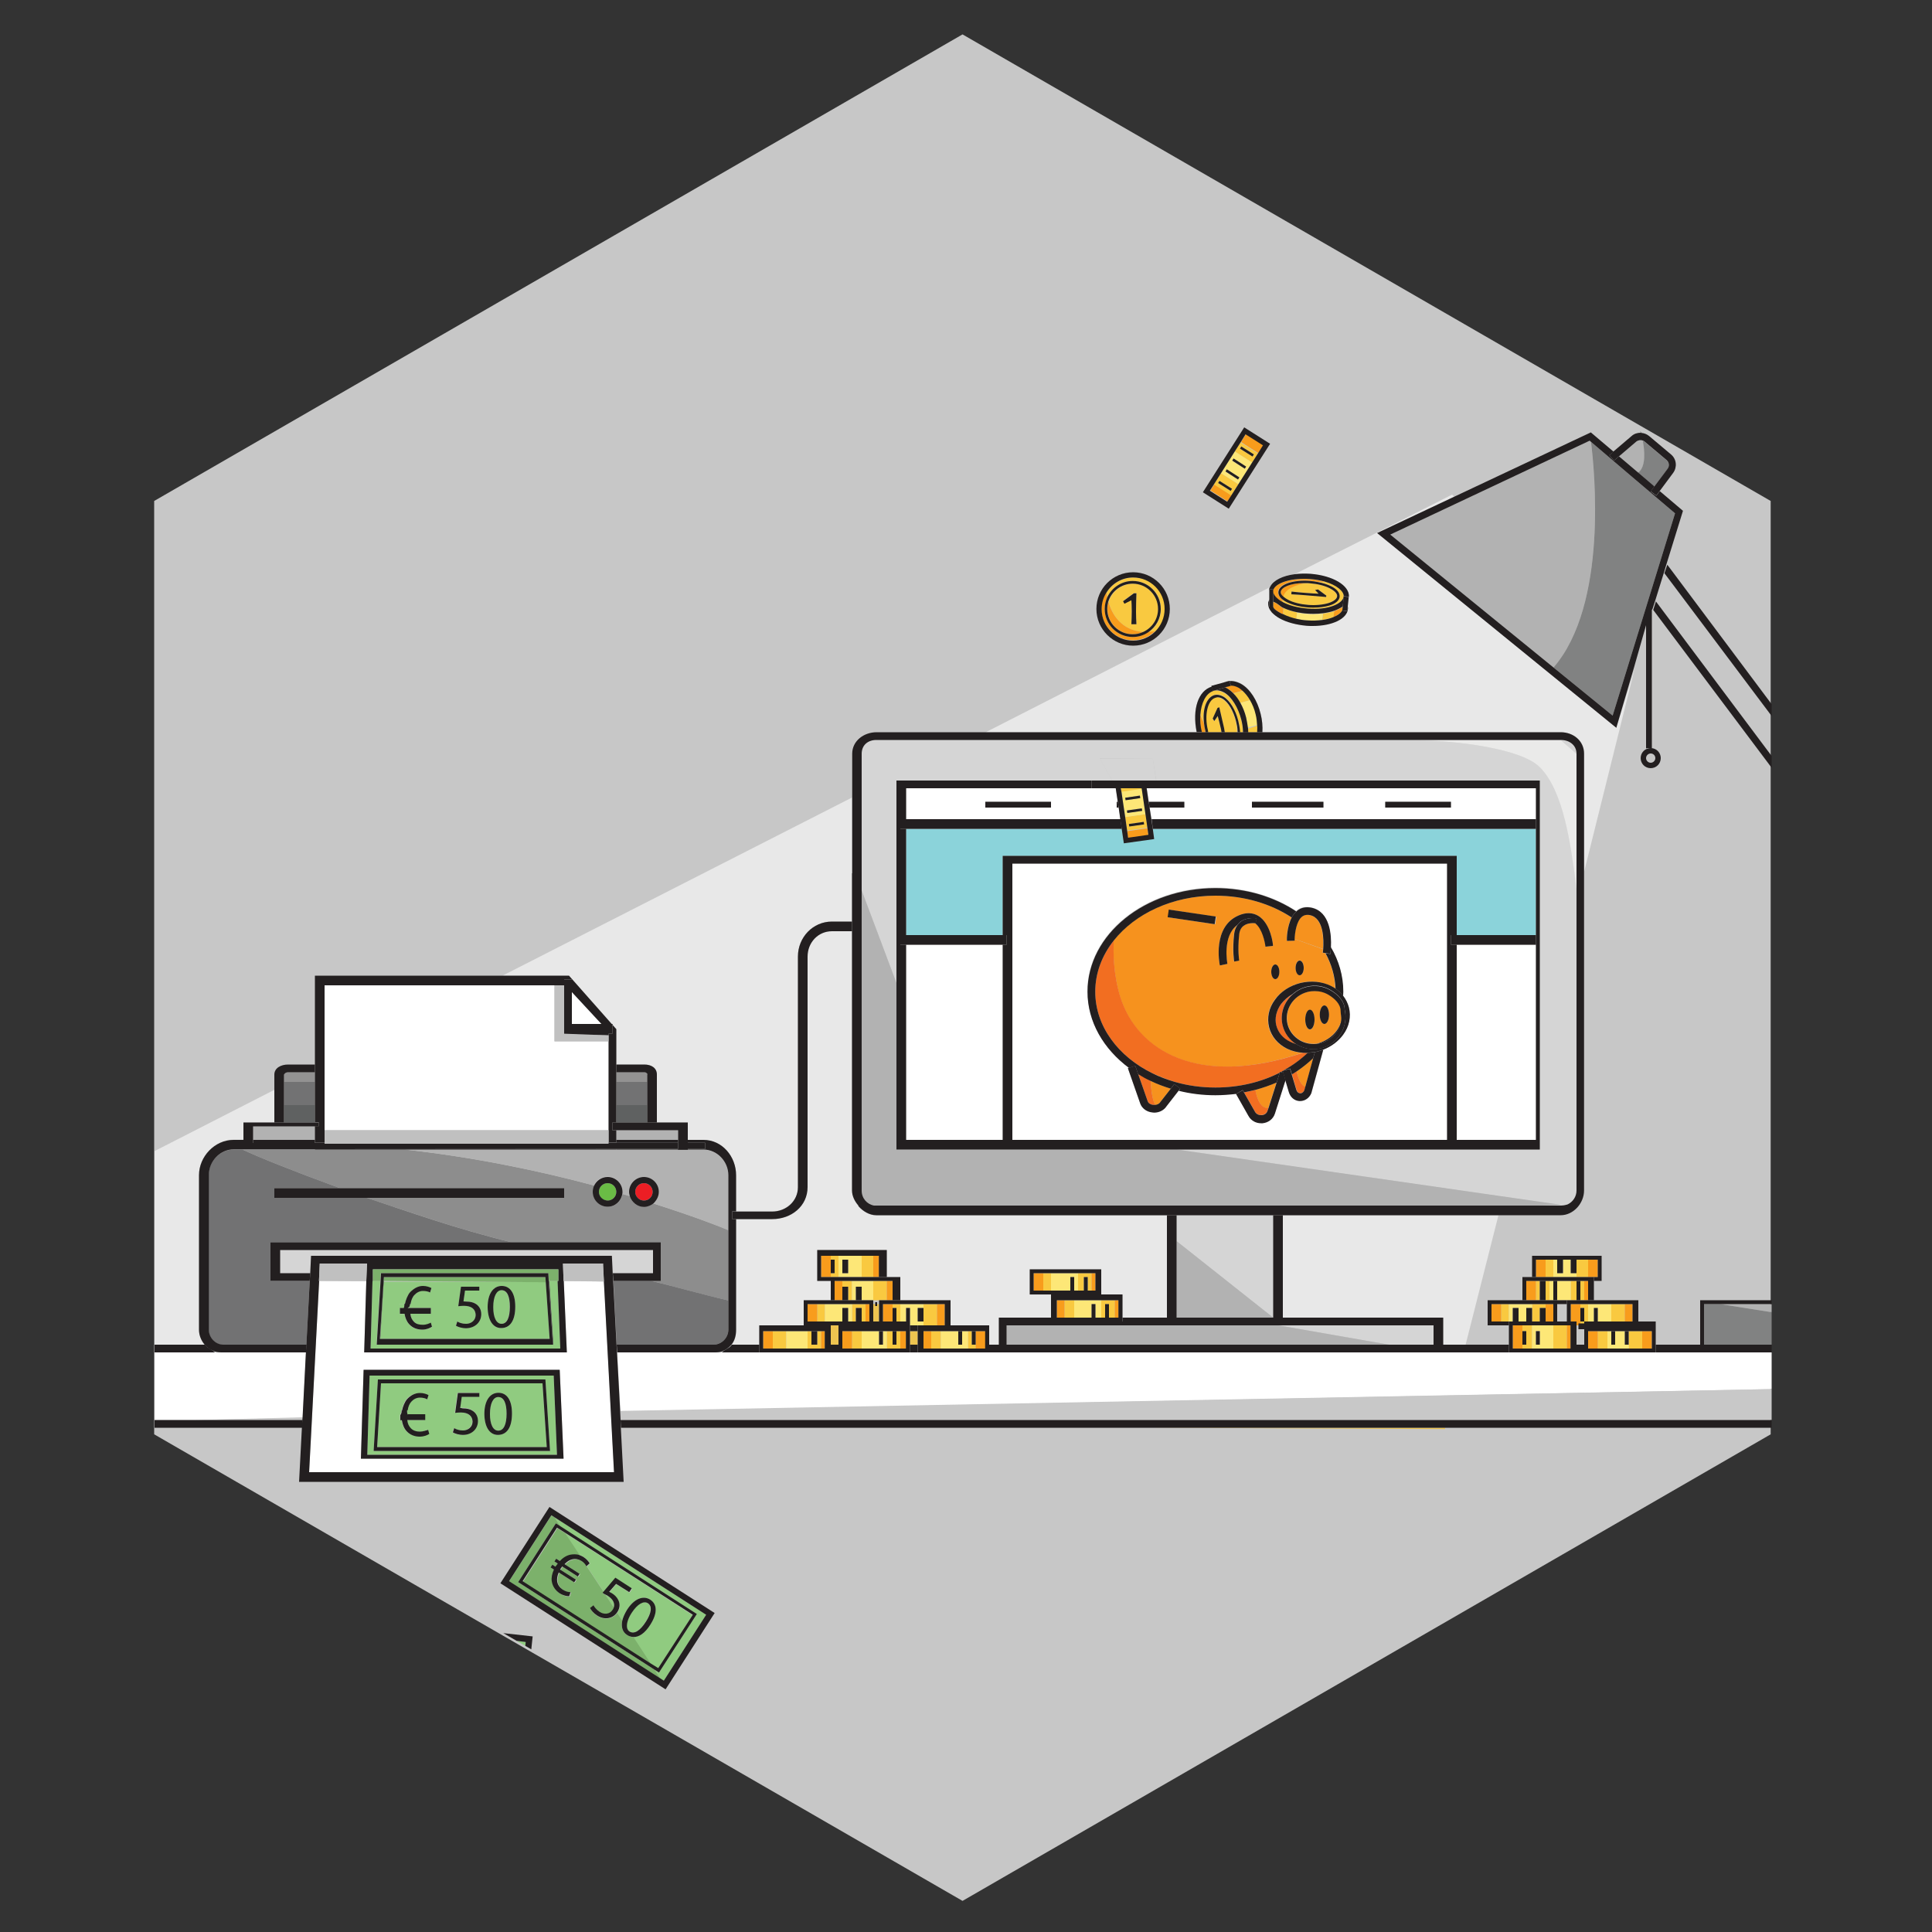 <?xml version="1.0" encoding="utf-8"?>
<!-- Generator: Adobe Illustrator 19.2.1, SVG Export Plug-In . SVG Version: 6.00 Build 0)  -->
<svg version="1.1" id="Layer_1" xmlns="http://www.w3.org/2000/svg" xmlns:xlink="http://www.w3.org/1999/xlink" x="0px" y="0px"
	 viewBox="0 0 1000 1000" style="enable-background:new 0 0 1000 1000;" xml:space="preserve">
<rect x="0" y="0" width="1000" height="1000" fill="#333333" stroke="none"/>
<style type="text/css">
	.st0{fill:#C7C7C7;}
	.st1{fill:none;}
	.st2{fill:#E8E8E8;}
	.st3{opacity:0.78;fill:#F8C32E;}
	.st4{fill:#D5D5D5;}
	.st5{fill:#8D8D8D;}
	.st6{fill:#727273;}
	.st7{fill:#B2B2B2;}
	.st8{fill:#5F6161;}
	.st9{fill:#939292;}
	.st10{fill:#231F20;}
	.st11{fill:#90CB80;}
	.st12{fill:#FFFFFF;}
	.st13{fill:#C8C8C8;}
	.st14{fill:#F9C940;}
	.st15{fill:#FDE777;}
	.st16{fill:#F89C1C;}
	.st17{fill:#8BD3DA;}
	.st18{fill:#F6921E;}
	.st19{fill:#F26E21;}
	.st20{fill:#EAEAE9;}
	.st21{fill:#7CB16B;}
	.st22{fill:#6ABC45;}
	.st23{fill:#EC1E24;}
	.st24{fill:#C0C0C0;}
	.st25{fill:#818282;}
</style>
<polygon class="st0" points="79.8,259.3 498.2,17.8 916.5,259.3 916.5,742.4 498.2,983.9 79.8,742.4 "/>
<g>
	<path class="st1" d="M748,739l-0.2,0.7L592.5,739H321.4l1.5,28h-168l1.5-28H80v2l180.5,104.3l15.2,1.7l-0.8,6.7l223.5,128.9
		L917,741v-2H748z M344.6,874.4L259,819.5l25.4-39.5l85.5,54.9L344.6,874.4z"/>
	<path class="st1" d="M854.9,316L854.9,316l0.1,71.4c2,0.6,4.2,2.6,4.2,5c0,2.9-2.1,5.2-5,5.2c-2.9,0-5.6-2.3-5.6-5.2
		c0-2.4,1.4-4.4,3.4-5v-63.8l-6.3,22.1L820,451v165.2c0,6.6-5.5,12.8-12.1,12.8h-32.3l-17,67H781v-10h-11v-13h18v-12h5v-11h36v13h-4
		v10h23v11h9v12h23v-23h37V397.4L855.7,315L854.9,316z"/>
	<circle class="st1" cx="854.4" cy="392.4" r="2.4"/>
	<polygon class="st1" points="857,311.3 917,391.3 917,370.6 861.6,296.7 	"/>
	<rect x="806" y="675" class="st1" width="5" height="9"/>
	<rect x="816" y="689" class="st1" width="4" height="7"/>
	<path class="st1" d="M142,556.2c0-3.4,3.4-5.2,7.1-5.2H163v-46h97.1L441,412.8v-22.7c0-6.6,6-11.1,12.6-11.1h56.5l147.2-74.9
		c1.7-3.3,6.4-5.8,12.7-6.6l81.5-41.3l1.1,1l70.7-33.4l11.8,10l9.4-8c1.3-1.1,3-1.7,4.6-1.7l-0.4-0.9l1.1,1c1.4,0.1,2.7,0.7,3.8,1.6
		l11.3,9.5c2.9,2.4,3.3,6.7,1.1,9.6l-6.9,9.3l12,10.3l-8.3,27.9l54.1,72.2V258L498.5,16.5L80,258v337.8l62-31.7V556.2z M644,221.2
		l13.4,8.5L636,263.3l-13.4-8.5L644,221.2z M586.5,296.2c10.5,0,19,8.5,19,19s-8.5,19-19,19c-10.5,0-19-8.5-19-19
		S576.1,296.2,586.5,296.2z"/>
	<path class="st2" d="M103,688.2v-80c0-9.7,8.1-18.3,17.9-18.3h5.1v-9h16v-16.8l-62,31.7V696h26.1C104.3,693,103,691.2,103,688.2z"
		/>
	<polygon class="st3" points="747.9,739.7 748,739 592.5,739 	"/>
	<polygon class="st3" points="335.3,581 319.2,581 319.2,581 335.3,581 	"/>
	<rect x="452" y="675" class="st3" width="3" height="9"/>
	<path class="st2" d="M319,532.6V551h14.5c3.7,0,6.5,1.8,6.5,5.2V581h16v9h8.1c9.7,0,16.9,8.6,16.9,18.3V627h18.7
		c7.2,0,13.3-5.4,13.3-12.6V495.1c0-9.9,7.8-18.1,17.6-18.1H441v5h-10.4c-7.2,0-12.6,5.9-12.6,13.1v119.4c0,9.9-8.4,16.6-18.3,16.6
		H381v57.2c0,3-0.4,4.8-2.2,7.8H393v-10h23v-13h14v-10h-7v-16h36v14h7v12h26v13h20v10h5v-14h27v-12h-11v-13h37v13h11v12h23v-53
		H453.6c-3.6,0-6.8-2-9-5h1.4v-0.1c-3-2.1-5-4.7-5-7.7V452l0-1.7l0,0.1v-37.6L260.1,505h34.4L319,532.6z"/>
	<rect x="430" y="686" class="st3" width="4" height="10"/>
	<rect x="471" y="689" class="st3" width="4" height="7"/>
	<polygon class="st2" points="664,682 747,682 747,696 758.6,696 775.6,629 664,629 	"/>
	<path class="st2" d="M627.1,355.5c0,0-0.1-0.4-0.1-0.4v0l6.2-1.7c0.5-0.2,1-0.4,1.5-0.6c2.5-0.8,5.1-0.4,7.7,1
		c4.6,2.6,8.4,8.7,10.1,15.7c0.8,3.2,1.1,6.5,1,9.5h154.4c6.6,0,12.1,4.5,12.1,11.1V451l26.2-105.3l-9.6,31L712.8,275.9l39.9-18.8
		l-1.1-1.1l-81.5,41.2c2.5-0.3,5.3-0.4,8.1-0.2c11.6,0.9,20.3,6.1,19.9,11.9c0,0,0,0,0,0h0l-0.5,4.8c0.1,0.4,0.1,0.8,0.1,1.2
		c-0.4,5.2-8.2,8.9-18.2,8.9c-1.1,0-2.2,0-3.3-0.1c-5.4-0.4-10.4-1.8-14-3.9c-1.6-0.9-2.8-1.9-3.8-2.9l-0.4-0.2l0-0.2
		c-1.2-1.5-1.7-3.1-1.6-4.8c0-0.6,0.6-1.2,0.6-1.8V305h-0.2c0,0,0,0.4,0,0.4c0.1-0.8,0.3-0.8,0.6-1.5L510.2,379h109.1
		C616.9,367,620.2,357.6,627.1,355.5z"/>
	<polygon class="st4" points="659,682 659,682 659,629 609,629 609,642.4 	"/>
	<path class="st5" d="M292,615v5H189.9c21.1,7,46.3,16,74.8,23H342v20h-5c12.9,3,26,7,40,10.1v-36.4c-5-2.2-19.1-7.5-38.9-13.8
		c-1.3,1.1-3,1.7-4.8,1.7c-3.5,0-6.4-2.3-7.3-5.5c-1.3-0.4-2.5-0.8-3.8-1.1c-0.6,3.7-3.7,6.6-7.6,6.6c-4.3,0-7.7-3.5-7.7-7.7
		c0-1.1,0.2-2.4,0.6-3.3c-27.6-7.4-61.4-14.6-97.9-18.6h-46.6l0,0h-37.5c8.5,4,25.9,11,50.5,20H292z"/>
	<rect x="319" y="560" class="st6" width="16" height="12"/>
	<rect x="147" y="560" class="st6" width="16" height="12"/>
	<path class="st6" d="M333.5,555h-14.3l0,0h16C335,555,334.4,555,333.5,555z"/>
	<path class="st6" d="M162.9,555L162.9,555h-13.8c-0.9,0-1.6,0-1.8,0H162.9z"/>
	<rect x="319" y="585" class="st7" width="32" height="5"/>
	<rect x="131" y="583" class="st7" width="32" height="7"/>
	<path class="st6" d="M140,643h124.7c-28.6-7-53.8-16-74.8-23H142v-5h34c-24.6-9-42-16-50.5-20h-4.6c-7.1,0-12.9,6.2-12.9,13.3v80
		c0,4.2,3.4,7.8,7.6,7.8h43l1.7-33H140V643z"/>
	<path class="st6" d="M377,688.2v-15.1c-14-3.2-27.1-7.1-40-10.1h-19.5l1.7,33h50.1C373.5,696,377,692.4,377,688.2z"/>
	<polygon class="st4" points="663.9,686 663.9,686 661.7,686 718.9,696 742,696 742,686 	"/>
	<polygon class="st4" points="338,659 338,647 145,647 145,659 160.6,659 161,650 316.8,650 317.2,659 	"/>
	<rect x="319" y="572" class="st8" width="16" height="9"/>
	<rect x="147" y="572" class="st8" width="16" height="9"/>
	<polygon class="st7" points="609,682 659,682 609,642.4 	"/>
	<polygon class="st7" points="604.2,686 604.2,686 521,686 521,696 718.9,696 661.7,686 	"/>
	<path class="st9" d="M163,560v-5h-15.6c-0.1,0-0.4,1.1-0.4,1.2v3.8H163z"/>
	<path class="st9" d="M335,556.2c0-0.1,0.3-1.2,0.3-1.2H319v5h16V556.2z"/>
	<path class="st7" d="M209.5,595c36.5,4,70.3,11.2,97.9,18.6c1.2-2.8,3.9-4.6,7.1-4.6c4.3,0,7.7,3.5,7.7,7.8c0,0.4-0.1,0.8-0.1,1.2
		c1.3,0.4,2.6,0.8,3.8,1.1c-0.2-0.7-0.4-1.5-0.4-2.2c0-4.3,3.5-7.7,7.7-7.7s7.7,3.5,7.7,7.7c0,2.4-1.1,4.6-2.8,6
		c19.8,6.3,33.9,11.7,38.9,13.9v-28.4c0-7.1-5.9-13.3-12.9-13.3h-44.9l0,0H209.5z"/>
	<polygon class="st10" points="609,682 609,642.4 609,629 604,629 604,682 	"/>
	<rect x="659" y="629" class="st10" width="5" height="53"/>
	<polygon class="st10" points="661.7,686 663.9,686 663.9,686 604.2,686 604.2,686 	"/>
	<polygon class="st10" points="521,696 521,686 604.8,686 665,686 742,686 742,696 747,696 747,682 665,682 660.2,682 659,682 
		609.7,682 604.8,682 581,682 581,684 544,684 544,682 517,682 517,696 	"/>
	<polygon class="st11" points="267.4,849.3 271.9,851.9 272.1,849.9 	"/>
	<path class="st11" d="M325.8,844.4C325.8,844.4,325.9,844.4,325.8,844.4c2.5,1.6,5.5-0.5,8.4-5c2.8-4.4,3.5-8,1-9.6
		c-2.1-1.4-5.3,0.2-8.4,5.1c-2,3.2-2.8,5.8-2.3,7.6L325.8,844.4z"/>
	<path class="st11" d="M314.6,826.1c-0.5-0.3-0.9-0.5-1.3-0.7l4.4,6.7C318.3,830.1,317.5,827.9,314.6,826.1z"/>
	<path class="st11" d="M292.3,793.4l7.6,11.5c0.8,0.2,1.6,0.6,2.4,1.1c1.7,1.1,2.6,2.4,3.2,3.3l-1.7,1.5l8.8,13.3l6.1-7.2l8.5,5.5
		l-1.3,2L319,820l-3.6,4.1c0.4,0.2,0.9,0.4,1.5,0.8c1.4,0.9,2.5,2.1,3.2,3.4c0.9,1.7,1,4-0.4,6.2c-0.1,0.1-0.1,0.2-0.2,0.3l2.6,4
		c0.4-1.7,1.1-3.5,2.4-5.5c3.8-6,8.5-7.6,12.1-5.3c3.7,2.4,3.7,7.1,0.1,12.8c-2.9,4.5-6,6.6-9,6.5l9,13.8l3.9,2.5l17.9-27.6
		L292.3,793.4z"/>
	<polygon class="st11" points="360.7,835.4 341.1,865.7 338.9,864.3 341.9,868.9 343.6,869.9 365.5,835.8 287.1,785.4 290.1,790.1 	
		"/>
	<path class="st12" d="M857,700h-36.8l0,0H512.3l0,0h-36.8l0,0h-4.6l0,0h-36.8l0,0h-4.6l0,0h-36.8l0,0h-19c-1.4,0-2.9,0-4.4,0h-49.9
		l1.8,30.3L917,719v-19H857L857,700z"/>
	<path class="st12" d="M156.7,733.6l1.7-33.6h-42.8c-1.6,0-3.1,0-4.4,0H80v35h21.4L156.7,733.6z"/>
	<polygon class="st13" points="101.4,735 156.6,735 156.7,733.9 	"/>
	<polygon class="st13" points="321.2,730.7 321.2,735 917,735 917,719 	"/>
	<polygon class="st10" points="156.6,735 101.4,735 80,735 80,739 156.4,739 	"/>
	<path class="st10" d="M393,696h-14.2c-1.3,2-3.1,2-5.1,4H393V696z"/>
	<rect x="430" y="696" class="st10" width="5" height="4"/>
	<rect x="471" y="696" class="st10" width="4" height="4"/>
	<polygon class="st10" points="742.2,696 718.9,696 521.4,696 516.6,696 512,696 512,700 820,700 820,696 816,696 816,700 781,700 
		781,696 758.6,696 747,696 	"/>
	<polygon class="st10" points="880,696 857,696 857,700 916.7,700 916.7,700 880,700 	"/>
	<path class="st10" d="M106.1,696H80v4h31.2C109.2,698,107.5,698,106.1,696z"/>
	<polygon class="st10" points="321.2,735 321.4,739 592.5,739 748,739 917,739 917,735 	"/>
	<path class="st14" d="M650.8,375.6l-5,1.6c0,0.5,0.1,1.8,0.1,1.8h4.9C650.9,376,650.9,376.6,650.8,375.6z"/>
	<path class="st14" d="M642,363.8l5.1-1.4c-1.1-1.9-2.4-3.5-3.8-4.8l-4.8,1.3C639.7,360.3,640.9,361.9,642,363.8z"/>
	<path class="st15" d="M645,371.4c0.4,1.7,0.7,3.5,0.9,5.2l5-1.4c-0.1-1.8-0.4-3.7-0.8-5.5c-0.7-2.7-1.7-5.1-2.9-7.3l-5.1,1.4
		C643.2,366,644.3,368.6,645,371.4z"/>
	<path class="st16" d="M634.3,355.7C634.3,355.8,634.2,355.8,634.3,355.7c0.1,0.2,0.3,0.2,0.5,0.3c1.3,0.7,2.5,1.7,3.6,2.8l4.8-1.3
		c-0.7-0.6-1.4-1.1-2.1-1.6c-1.3-0.7-2.6-1.1-3.8-1.1c-0.1,0-0.2,0-0.3,0L634.3,355.7z"/>
	<path class="st10" d="M652.5,369.5c-1.7-7-5.5-12.9-10.1-15.5c-2.6-1.4-5.2-1.9-7.7-1.2c-0.5,0.2-1,0.3-1.4,0.5l3.1-0.9l0.7,2.5
		l-0.1,0c0.1,0,0.2,0,0.3,0c1.2,0,2.5,0.4,3.8,1.1c0.7,0.4,1.4,1,2.1,1.6c1.4,1.3,2.7,2.9,3.8,4.8c1.2,2.1,2.3,4.6,2.9,7.3
		c0.5,1.9,0.7,4.1,0.8,5.9c0.1,1,0.1,0.4,0,3.4h2.7C653.6,376,653.3,372.6,652.5,369.5z"/>
	<path class="st10" d="M634.2,355.8C634.2,355.8,634.2,355.8,634.2,355.8c0.1,0,0.1,0,0.1,0L634.2,355.8z"/>
	<path class="st14" d="M642.4,372.4c-1.5-6.2-4.9-11.6-8.9-13.8c-1.3-0.7-2.6-1.2-3.8-1.2c-0.6,0-1.2,0-1.8,0.2l0,0
		c-3.8,1.2-6.2,6-6.6,12c0.5,1.3,1.1,2.9,1.9,4.6c-0.9-7.2,1.2-13.2,5.3-14.5c1.5-0.5,3.1-0.2,4.7,0.7c3.4,1.9,6.3,7,7.7,12.6
		c0.5,1.9,0.7,3,0.8,6h1.6C643.2,376,642.9,374.5,642.4,372.4z"/>
	<path class="st14" d="M639.6,373.3c-1.3-5.3-4-9.9-7.1-11.6c-0.9-0.5-1.7-0.8-2.5-0.8c-0.4,0-0.8,0-1.2,0.1
		c-4,1.2-5.7,9.2-3.8,16.9c0.1,0.2,0.1,1.1,0.2,1.1h7.1c-0.1,0-0.2-1.2-0.3-1.6c-0.7-2.9-1.3-5.2-1.7-6.6l-1.8,2.5l-0.8-1.3l2.5-5.5
		l0.9-0.3c0.8,3.6,1.7,7.5,2.5,10.8c0.1,0.5,0.3,2.1,0.4,2.1h6.3C640.3,376,640,375.1,639.6,373.3z"/>
	<path class="st10" d="M631.1,366.1l-0.9,0.3l-2.5,5.5l0.8,1.3l1.8-2.6c0.4,1.4,1,3.9,1.7,6.8c0.1,0.4,0.2,1.6,0.3,1.6h1.7
		c-0.1,0-0.3-1.5-0.4-2.1C632.8,373.6,631.9,369.7,631.1,366.1z"/>
	<path class="st16" d="M623.1,374.2c-0.8-1.7-1.4-2.9-1.9-4.2c-0.2,2.7,0.1,6,0.8,9h1.9c0,0-0.1-0.7-0.1-0.8
		C623.5,377,623.3,375.4,623.1,374.2z"/>
	<path class="st10" d="M645,371.4c-0.7-2.8-1.7-5.3-3-7.6c-1-1.9-2.2-3.5-3.6-4.9c-1.1-1.1-2.3-2.1-3.6-2.8
		c-0.2-0.1-0.4-0.2-0.6-0.3c0,0,0,0,0,0l-6.2,1.8c0.6-0.2,1.2-0.3,1.8-0.3c1.2,0,2.5,0.4,3.8,1.1c3.9,2.2,7.3,7.9,8.9,14.1
		c0.5,2.1,0.8,3.6,0.9,6.6h2.7c0,0-0.1-1.5-0.1-2C645.7,375.3,645.4,373.1,645,371.4z"/>
	<path class="st10" d="M621.3,370c0.4-6,2.8-11.1,6.6-12.3l0-0.1l-0.7-2.6c0,0,0,0.4,0,0.4c-6.9,2.1-10.2,11.5-7.8,23.5h2.7
		C621.3,376,621.1,372.7,621.3,370z"/>
	<path class="st10" d="M640.9,373c-1.4-5.6-4.4-10.5-7.7-12.4c-1.6-0.9-3.2-1.2-4.7-0.8c-4.1,1.3-6.2,7.3-5.3,14.5
		c0.1,1.2,0.4,2.8,0.7,4c0,0.1,0.1,0.7,0.1,0.7h1.4c-0.1,0-0.1-0.9-0.2-1.1c-1.9-7.7-0.2-15.5,3.8-16.7c0.4-0.1,0.8-0.3,1.2-0.3
		c0.8,0,1.7,0.2,2.5,0.7c3.1,1.7,5.8,6.5,7.1,11.8c0.4,1.8,0.7,2.6,0.8,5.6h1.3C641.6,376,641.3,374.9,640.9,373z"/>
	<polygon class="st10" points="627.8,357.6 627.9,357.6 627.9,357.6 634.2,355.8 634.3,355.7 637,355 637.1,354.9 636.4,352.4 
		633.2,353.3 627,355 627,355 	"/>
	<path class="st4" d="M453.6,383c-4.4,0-7.6,2.7-7.6,7.1v70.8l18,47.9V404h101.8h9.9l-6.5-11.6l27.5,0.3l1.8,11.3h9.2H797v191H609.1
		l202.4,29.2c2.7-1.3,4.6-4.8,4.6-8V460.1c-3-23.6-6.7-50.6-19-63c-9-9.1-40.7-14.1-70.1-14.1H453.6z"/>
	<path class="st4" d="M807.9,624c1,0,1.9-0.2,2.8-0.5L796,624H807.9z"/>
	<path class="st4" d="M816,390.1c0-4.4-3.7-7.1-8.1-7.1h-0.1l8.2,7.2V390.1z"/>
	<path class="st4" d="M453.6,624h9.4l-10.8-0.1C452.7,623.9,453.2,624,453.6,624z"/>
	<polygon class="st7" points="441.7,450.3 441.7,452 441.7,450.4 	"/>
	<path class="st7" d="M444.6,624L444.6,624C444.6,623.9,444.6,623.9,444.6,624L444.6,624z"/>
	<path class="st7" d="M609.1,595H464v-86.2l-18-47.9v155.3c0,3.9,2.7,7.1,6.4,7.8l10.6,0h333l14.7-0.4c0.2-0.1,0.5,0.7,0.7,0.5
		L609.1,595z"/>
	<rect x="469" y="489" class="st12" width="50" height="101"/>
	<path class="st12" d="M594.6,415H613v3h-18l1.1,6H795v-16H607.6h-14L594.6,415z M717,415h34v3h-34V415z M648,415h37v3h-37V415z"/>
	<path class="st12" d="M579,418L579,418l0-3h-0.4l-1.1-7h-11.7H469v16h111L579,418z M544,418h-34v-3h34V418z"/>
	<rect x="754" y="489" class="st12" width="41" height="101"/>
	<polygon class="st17" points="597.4,434.2 581.7,436.4 580.6,429 469,429 469,484 519,484 519,443 754,443 754,484 795,484 
		795,429 596.7,429 	"/>
	<path class="st12" d="M749,447H524v143h225V447z M695.1,535.6c-2.5,3.4-6.1,6.1-10.3,7.7l0.2,0l-6.2,22.5c-1.1,2.5-3.3,4-5.8,4
		c-0.1,0-0.2,0-0.4,0c-2.6-0.2-4.6-1.9-5.4-4.6l-1.9-6.4l-5.5,17.3c-0.9,2.8-3.3,4.7-6.4,5c-0.3,0-0.6,0-0.8,0
		c-2.7,0-5.2-1.4-6.5-3.8l-6.4-11.3l0.1-0.1c-3.5,0.5-7.1,0.7-10.8,0.7c-6.6,0-13-0.8-19-2.3l-6.3,8.1c-1.2,2-3.7,3.3-6.4,3.3
		c-0.3,0-0.6,0-1-0.1c-2.9-0.3-5.3-2.1-6.2-4.6l-6.4-18.3l0.6-0.2c-13.2-9.8-21.5-23.9-21.5-39.5c0-29.6,29.7-53.6,66.2-53.6
		c15.9,0,30.5,4.6,41.9,12.1c0.1-0.1,0.2-0.2,0.3-0.3c2.1-1.7,4.8-2.2,7.7-1.5c9.4,2.2,10.1,14.2,9.8,20.3c4.1,7,6.4,14.8,6.4,23
		c0,0.7,0,1.5-0.1,2.2c1.4,1.8,2.4,3.8,3,6C699.4,526.2,698.3,531.2,695.1,535.6z"/>
	<path class="st18" d="M608.1,559.9c-3.7-1.2-7.5-2.7-11.5-4.4C600.2,557.3,604.1,558.8,608.1,559.9z"/>
	<path class="st18" d="M684.6,493.2c0,0,0.1-0.8,0.2-1.9L670,486c0,0.3,0,0.6,0,0.9l-4,0.1c0-0.9,0-7.3,2.5-12.1
		c-10.7-7.1-24.5-11.3-39.5-11.3c-22.1,0-41.6,9.3-52.6,23.2c-0.3,5.7-0.2,17.7,3.5,29.6c8.5,26.9,39.4,47.1,94.2,28.5
		c-2.9-0.2-5.6-0.9-8.1-2.1c-4.8-2.4-8.1-6.3-9.3-11.1c-1.2-4.8-0.1-9.8,3-14.2c3.1-4.2,7.8-7.3,13.2-8.7c5.5-1.4,11.1-0.8,15.8,1.5
		c0.9,0.4,1.7,0.9,2.4,1.4c-0.2-6.5-2-12.7-5.2-18.4L684.6,493.2z M605.3,470.9l24.3,3.6l-0.6,3.9l-24.3-3.6L605.3,470.9z
		 M655.1,490c-0.3-2.5-1.7-9.4-5.3-12.1c-0.8-0.1-4-0.3-6.2,1.3c-1.3,1-2.1,2.5-2.3,4.5c-0.9,8.3,0,13.4,0,13.5l-2.6,0.5
		c0-0.2-1-5.6,0-14.3c0.2-1.8,0.8-3.4,1.7-4.6c-8,5.8-5.2,19.9-5.1,20.1l-3.9,0.8c-0.2-0.8-4-20.1,9.8-25.9c3.8-1.6,7.1-1.5,10,0.2
		c6.6,3.9,7.7,15.1,7.8,15.6L655.1,490z M660.1,506.8c-1.1,0-2.1-1.7-2.1-3.8c0-2.1,0.9-3.8,2.1-3.8c1.1,0,2.1,1.7,2.1,3.8
		C662.1,505.1,661.2,506.8,660.1,506.8z M672.7,504.7c-1.1,0-2.1-1.7-2.1-3.8c0-2.1,0.9-3.8,2.1-3.8c1.1,0,2.1,1.7,2.1,3.8
		C674.8,503.1,673.9,504.7,672.7,504.7z"/>
	<path class="st19" d="M580,516.4c-3.8-11.9-3.8-23.9-3.5-29.6c-6.1,7.7-9.6,16.7-9.6,26.5c0,17.9,11.9,33.6,29.7,42.3
		c4,1.7,7.8,3.2,11.5,4.4c6.6,1.9,13.6,2.9,21,2.9c12.2,0,23.6-2.8,33.3-7.7l0.1-0.4l0.4,0.1c0.4-0.2,0.7-0.4,1.1-0.6l0-0.1l0.3-0.1
		c4.7-2.6,9-5.7,12.7-9.2c-0.3,0-0.7,0.1-1,0.1c-0.6,0-1.1-0.1-1.6-0.1C619.4,563.4,588.6,543.2,580,516.4z"/>
	<path class="st18" d="M675.6,562.6l4.1-14.9c-2.6,2.5-5.5,4.8-8.6,6.9C671.8,557.4,673.3,562,675.6,562.6z"/>
	<path class="st18" d="M656.5,573.5l4.2-13.2c-3.5,1.5-7.2,2.8-11,3.8C650.2,566.8,652,574.2,656.5,573.5z"/>
	<path class="st18" d="M600.6,570.4l5.4-6.9c-3.6-1.1-7.1-2.5-10.4-4c0.1,3.2,0.6,9.2,2.3,12.5C598.9,571.8,600,571.4,600.6,570.4z"
		/>
	<path class="st19" d="M596.9,571.9c0.3,0,0.6,0,1,0c-1.7-3.3-2.2-9.3-2.3-12.5c-2.2-1.1-4.4-2.3-6.5-3.5l4.9,14
		C594.5,571.2,595.8,571.8,596.9,571.9z"/>
	<path class="st19" d="M649.8,564.1c-1.9,0.5-3.9,1-5.9,1.3l5.7,10c0.8,1.5,2.4,1.9,3.5,1.7c1.5-0.1,2.6-1,3-2.3l0.5-1.4
		C652,574.2,650.2,566.8,649.8,564.1z"/>
	<path class="st19" d="M671.1,554.6c-0.8,0.5-1.6,1-2.4,1.5l2.4,8c0.3,1,1,1.7,1.9,1.7c0.7,0,1.6-0.3,2.2-1.5l0.5-1.8
		C673.3,562,671.8,557.4,671.1,554.6z"/>
	<path class="st20" d="M816,460.1v-69.9l-8.2-7.2h-80.9c29.4,0,61.1,5,70.1,14.1C809.3,409.5,813,436.5,816,460.1z"/>
	<path class="st10" d="M441,452v164.2c0,2.9,1.4,5.6,3.2,7.7c0,0,0.2,0.5,0.2,0.5c2.2,2.5,5.6,4.6,9.2,4.6h151.2h4.8h50.5h4.8h110.6
		h32.3c6.6,0,12.1-6.2,12.1-12.8V451v-60.9c0-6.6-5.5-11.1-12.1-11.1H653.5h-2.7h-4.9h-2.7h-1.6h-1.3H634h-1.7h-7.1h-1.4H622h-2.7
		H510.2h-56.5c-6.6,0-12.6,4.5-12.6,11.1v22.7v37.6V452z M726.9,383h80.9h0.1c4.4,0,8.1,2.7,8.1,7.1v0.1v69.9v156.1
		c0,3.2-1.9,5.9-4.6,7.2c-0.2,0.1-0.5,0.1-0.7,0.2c-0.9,0.3-1.8,0.4-2.8,0.4H796H463h-9.4c-0.5,0-0.8,0-1.2,0
		c-3.7-0.7-6.4-3.8-6.4-7.8V460.9v-70.8c0-4.4,3.2-7.1,7.6-7.1H726.9z"/>
	<polygon class="st10" points="609.1,595 797,595 797,404 606,404 606,408 795,408 795,424.5 795,424.5 795,429.1 795,429.1 
		795,484.2 795,484.2 795,488.8 795,488.8 795,590 753.6,590 753.6,590 749,590 749,590 523.7,590 523.7,590 519.1,590 519.1,590 
		469,590 469,489 466,489 466,484 469,484 469,429 466,429 466,424 469,424 469,408 565,408 565,404 464,404 464,508.8 464,595 	"/>
	<polygon class="st10" points="596.7,429 793.9,429 795,429 795,424 793.9,424 596.1,424 	"/>
	<polygon class="st10" points="580,424 467.7,424 466,424 466,429 467.7,429 580.6,429 	"/>
	<rect x="510" y="415" class="st10" width="34" height="3"/>
	<polygon class="st10" points="578,415 578,418 579,418 578.6,415 	"/>
	<polygon class="st10" points="613,418 613,415 594.6,415 595,418 	"/>
	<rect x="648" y="415" class="st10" width="37" height="3"/>
	<rect x="717" y="415" class="st10" width="34" height="3"/>
	<path class="st10" d="M686.1,493.4c3.1,5.7,4.9,11.9,5.2,18.4c1.5,1,2.8,2.3,3.9,3.7c0-0.7,0.1-1.5,0.1-2.2c0-8.2-2.3-16-6.4-23
		c-0.1,2-0.3,3.3-0.3,3.5L686.1,493.4z"/>
	<path class="st10" d="M667.8,553.1l0.9,3c0.8-0.5,1.6-1,2.4-1.5c3.1-2.1,6-4.4,8.6-6.9l0.9-3.2c-1.2,0.2-2.5,0.4-3.7,0.4
		c-3.7,3.5-7.9,6.6-12.7,9.2L667.8,553.1z"/>
	<path class="st10" d="M664.3,555.3l-0.3-1c-0.4,0.2-0.7,0.4-1.1,0.6L664.3,555.3z"/>
	<path class="st10" d="M643.2,564.2l0.7,1.2c2-0.4,4-0.8,5.9-1.3c3.8-1,7.5-2.3,11-3.8l1.6-5.1c-9.6,4.9-21,7.7-33.3,7.7
		c-7.4,0-14.4-1-21-2.9c-4-1.2-7.9-2.6-11.5-4.4c-17.8-8.7-29.7-24.4-29.7-42.3c0-9.7,3.5-18.8,9.6-26.5
		c11-13.9,30.5-23.2,52.6-23.2c15,0,28.7,4.2,39.5,11.3c0.6-1.2,1.4-2.3,2.4-3.1c-11.4-7.6-26-12.1-41.9-12.1
		c-36.5,0-66.2,24-66.2,53.6c0,15.6,8.3,29.7,21.5,39.5l3.2-1.1l1.5,4.3c2.1,1.3,4.2,2.5,6.5,3.5c3.3,1.6,6.8,2.9,10.4,4l1.8-2.4
		l3.1,2.4l-0.8,1.1c6,1.5,12.4,2.3,19,2.3c3.7,0,7.3-0.3,10.8-0.7L643.2,564.2z"/>
	<path class="st10" d="M607.8,561.1l-1.8,2.4l-5.4,6.9c-0.6,1-1.7,1.4-2.7,1.5c-0.3,0-0.7,0-1,0c-1.1-0.1-2.5-0.7-2.9-2l-4.9-14
		l-1.5-4.3l-3.2,1.1l-0.6,0.2l6.4,18.3c0.9,2.5,3.3,4.3,6.2,4.6c0.3,0,0.6,0.1,1,0.1c2.7,0,5.1-1.3,6.4-3.3l6.3-8.1l0.8-1.1
		L607.8,561.1z"/>
	<path class="st10" d="M664.3,555.3l-1.4-0.4l-0.4-0.1l-0.1,0.4l-1.6,5.1l-4.2,13.2l-0.5,1.4c-0.4,1.3-1.5,2.2-3,2.3
		c-1.2,0.1-2.7-0.3-3.5-1.7l-5.7-10l-0.7-1.2l-3.3,1.9l-0.1,0.1l6.4,11.3c1.3,2.4,3.8,3.8,6.5,3.8c0.3,0,0.6,0,0.8,0
		c3-0.3,5.5-2.2,6.4-5l5.5-17.3L664.3,555.3z"/>
	<path class="st10" d="M651.2,474c-2.9-1.7-6.3-1.8-10-0.2c-13.8,5.8-10,25.1-9.8,25.9l3.9-0.8c0-0.2-2.8-14.3,5.1-20.1
		c0.5-0.6,1-1.2,1.6-1.7c3.5-2.6,8.2-1.8,8.4-1.8l-0.5,2.6c0,0-0.1,0-0.2,0c3.6,2.8,5,9.6,5.3,12.1l3.9-0.4
		C659,489.1,657.8,477.9,651.2,474z"/>
	
		<rect x="615.2" y="462.3" transform="matrix(0.146 -0.989 0.989 0.146 57.338 1015.696)" class="st10" width="4" height="24.6"/>
	<path class="st18" d="M691.9,533.3c1.2-1.7,2-3.5,2.4-5.3c0.2-1.6-0.3-3.2-0.3-4.8v0c0-3.5-3.1-6.5-6.3-8.4
		c-2.2-1.3-4.6-1.9-7.1-1.9c-1.2,0-2.4,0.1-3.6,0.4c-7.6,1.9-12.3,9.4-10.5,16.7c0.9,3.5,3.1,6.5,6.4,8.4c2.6,1.5,5.6,2.1,8.6,1.8
		C685.8,539.1,689.5,536.6,691.9,533.3z M678,532.9c-1.3,0-2.4-2.3-2.4-5.1c0-2.8,1.1-5.1,2.4-5.1c1.3,0,2.4,2.3,2.4,5.1
		C680.4,530.6,679.3,532.9,678,532.9z M685.5,520.4c1.3,0,2.4,2.1,2.4,4.8c0,2.6-1.1,4.8-2.4,4.8c-1.3,0-2.4-2.1-2.4-4.8
		C683.1,522.6,684.2,520.4,685.5,520.4z"/>
	<path class="st18" d="M684.8,491.2c0.3-4.6,0.4-15.8-6.7-17.5c-1.8-0.4-3.2-0.2-4.3,0.8c-2.9,2.3-3.7,8.5-3.8,11.5L684.8,491.2z"/>
	<path class="st10" d="M668.6,474.9c-2.5,4.8-2.6,11.2-2.5,12.1l4-0.1c0-0.2,0-0.6,0-0.9c0.1-3,0.9-9.2,3.8-11.5
		c1.1-0.9,2.6-1.2,4.3-0.8c7.1,1.7,7,12.9,6.7,17.5c-0.1,1.2-0.2,1.9-0.2,1.9l1.5,0.2l2.4,0.4c0-0.2,0.2-1.6,0.3-3.5
		c0.3-6.1-0.4-18.1-9.8-20.3c-2.9-0.7-5.6-0.2-7.7,1.5c-0.1,0.1-0.2,0.2-0.3,0.3C670,472.6,669.2,473.7,668.6,474.9z"/>
	<path class="st10" d="M681.9,544.3c-0.4,0.1-0.8,0.2-1.3,0.2l-0.9,3.2l-4.1,14.9l-0.5,1.8c-0.6,1.2-1.5,1.6-2.2,1.5
		c-0.9-0.1-1.6-0.7-1.9-1.7l-2.4-8l-0.9-3l-3.5,1l-0.3,0.1l0,0.1l0.3,1l1,3.5l1.9,6.4c0.8,2.6,2.8,4.4,5.4,4.6c0.1,0,0.2,0,0.4,0
		c2.5,0,4.7-1.5,5.8-4l6.2-22.5l-0.2,0C683.9,543.7,682.9,544,681.9,544.3z"/>
	<path class="st19" d="M663.9,530.7c-1.5-6,0.7-12.2,5.2-16.1c-2.4,1.3-4.5,3.1-6.1,5.3c-2.5,3.4-3.3,7.2-2.4,10.9
		c0.9,3.6,3.5,6.7,7.2,8.5c1,0.5,2.1,0.9,3.2,1.2C667.4,538.2,664.9,534.8,663.9,530.7z"/>
	<path class="st10" d="M695.2,515.4c-1.1-1.4-2.4-2.6-3.9-3.7c-0.8-0.5-1.6-1-2.4-1.4c-4.7-2.3-10.3-2.8-15.8-1.5
		c-5.5,1.4-10.2,4.4-13.2,8.7c-3.2,4.3-4.2,9.4-3,14.2c1.2,4.8,4.5,8.7,9.3,11.1c2.5,1.2,5.3,1.9,8.1,2.1c0.5,0,1.1,0.1,1.6,0.1
		c0.3,0,0.7,0,1-0.1c1.2-0.1,2.4-0.2,3.7-0.4c0.4-0.1,0.8-0.1,1.3-0.2c1-0.3,2-0.6,3-1c4.2-1.6,7.8-4.3,10.3-7.7
		c3.2-4.3,4.2-9.4,3-14.2C697.6,519.2,696.6,517.2,695.2,515.4z M683.9,542.5c-1.4,0.3-2.7,0.5-4.1,0.5c-3,0-5.8-0.8-8.4-2.3
		c-0.2-0.1-0.3-0.2-0.5-0.3c-1.1-0.3-2.1-0.7-3.1-1.2c-3.8-1.8-6.3-4.9-7.2-8.5c-0.9-3.6,0-7.5,2.4-10.9c1.6-2.1,3.6-3.9,6.1-5.3
		c2-1.8,4.4-3.1,7.2-3.8c4.4-1.1,8.6-0.5,12.4,1.7c3.8,2.2,7.3,5.8,7.3,10v0C698,531.3,692.9,540.2,683.9,542.5z"/>
	<path class="st10" d="M694.4,528c-0.4,1.8-1.2,3.6-2.4,5.3c-2.4,3.4-6.2,5.8-10.5,7c0.7-0.1,1.4-0.2,2.2-0.4
		C689.5,538.4,693.7,533.5,694.4,528z"/>
	<path class="st10" d="M696,522.6c0-4.2-3.4-7.8-7.3-10c-3.8-2.2-8.2-2.8-12.5-1.7c-2.8,0.7-5.1,2-7.1,3.8
		c-4.5,3.9-6.7,10.1-5.2,16.1c1,4,3.5,7.5,7.1,9.7c0.2,0.1,0.3,0.2,0.5,0.3c2.6,1.5,5.5,2.3,8.5,2.3c1.4,0,2.5-0.2,3.9-0.5
		C692.9,540.2,698,531.3,696,522.6L696,522.6z M683.6,539.9c-0.7,0.2-1.4,0.3-2.2,0.4c-3,0.3-6-0.3-8.6-1.8
		c-3.2-1.9-5.5-4.8-6.4-8.4c-1.8-7.3,2.9-14.8,10.5-16.7c1.2-0.3,2.4-0.4,3.6-0.4c2.5,0,4.9,0.6,7.1,1.9c3.2,1.9,6.3,4.8,6.3,8.4v0
		c0,1.6,0.5,3.2,0.3,4.8C693.6,533.5,689.5,538.4,683.6,539.9z"/>
	<ellipse class="st10" cx="678" cy="527.7" rx="2.4" ry="5.1"/>
	<ellipse class="st10" cx="685.5" cy="525.2" rx="2.4" ry="4.8"/>
	<path class="st10" d="M650.5,475.3c-0.2,0-5-0.8-8.4,1.8c-0.6,0.5-1.2,1.1-1.6,1.7c-0.9,1.3-1.5,2.8-1.7,4.6c-1,8.7,0,14,0,14.3
		l2.6-0.5c0-0.1-0.9-5.2,0-13.5c0.2-2,1-3.6,2.3-4.5c2.2-1.7,5.4-1.4,6.2-1.3c0.1,0,0.2,0,0.2,0L650.5,475.3z"/>
	<ellipse class="st10" cx="660.1" cy="503" rx="2.1" ry="3.8"/>
	<ellipse class="st10" cx="672.7" cy="501" rx="2.1" ry="3.8"/>
	<polygon class="st10" points="751,489 751,484 754,484 754,443 519,443 519,484 521,484 521,489 519,489 519,589.4 519,590 
		524,590 524,589.4 524,447 749,447 749,589.4 749,590 754,590 754,589.4 754,489 	"/>
	<polygon class="st10" points="521,489 521,484 519,484 467.7,484 466,484 466,489 467.7,489 519,489 	"/>
	<polygon class="st10" points="751,484 751,489 754,489 793.9,489 795,489 795,484 793.9,484 754,484 	"/>
	<path class="st14" d="M591.8,327.1c4.5-2.1,7.7-6.6,7.7-11.9c0-7.2-5.9-13.1-13.1-13.1c-5.9,0-11,4-12.6,9.4
		C575.5,317.8,580.2,326.3,591.8,327.1z M586.9,307h1.3c-0.1,3-0.2,6.3-0.2,9.5c0,2.2,0.1,4.5,0.2,6.5h-2.6c0.1-2,0.2-4.2,0.2-6.6
		c0-2.7-0.1-4.6-0.2-5.9l-3.5,1.8l-0.7-1.3L586.9,307z"/>
	<path class="st14" d="M573.2,309.2c2.3-5,7.3-8.5,13.2-8.5c8,0,14.5,6.5,14.5,14.5c0,5-2.5,9.4-6.4,12c1.1,0,2.3-0.1,3.6-0.3
		c3-3,4.9-7.1,4.9-11.7c0-9-7.3-16.3-16.3-16.3c-5.8,0-11,3.1-13.9,7.7C572.8,307.3,572.9,308.2,573.2,309.2z"/>
	<path class="st14" d="M583.4,429.9l10.5-1.5l-1-7l-10.5,1.5L583.4,429.9z M584.5,427.8l-0.2-1.3l7.6-1.1l0.2,1.3L584.5,427.8z"/>
	<polygon class="st14" points="591,408.6 590.9,408 580.1,408 580.5,410.2 	"/>
	<path class="st15" d="M582.4,422.9l10.5-1.5l-1.9-13.1l-10.5,1.5L582.4,422.9z M583.5,420.8l-0.2-1.3l7.6-1.1l0.2,1.3L583.5,420.8z
		 M590.2,413.1l-7.6,1.1l-0.2-1.3l7.6-1.1L590.2,413.1z"/>
	
		<rect x="583.6" y="429.2" transform="matrix(0.99 -0.142 0.142 0.99 -55.326 88.168)" class="st16" width="10.6" height="3.6"/>
	<polygon class="st10" points="582.6,414.2 590.2,413.1 590,411.8 582.4,412.9 	"/>
	<polygon class="st10" points="583.3,419.5 583.5,420.8 591.2,419.7 591,418.4 	"/>
	<polygon class="st10" points="592,425.4 584.3,426.5 584.5,427.8 592.2,426.7 	"/>
	<polygon class="st10" points="579,417.8 580,425.1 580.6,429.1 581.7,436.5 597.4,434.3 596.7,429.1 596.1,425.1 595,417.8 
		594.6,415.4 593.5,408 590.9,408 591,408.6 592.9,421.5 593.9,428.5 594.4,432.1 583.9,433.6 583.4,429.9 582.4,422.9 580.5,410.1 
		580.1,408 577.5,408 578.6,415.4 	"/>
	<path class="st14" d="M628.2,250.9l9,5.7l3.8-6l-9-5.7L628.2,250.9z M637,254.1l-6.5-4.1l0.7-1.1l6.5,4.1L637,254.1z"/>
	<path class="st14" d="M639.1,233.7l9,5.7l3-4.7l-9-5.7L639.1,233.7z M648.3,236.3l-6.5-4.1l0.7-1.1l6.5,4.1L648.3,236.3z"/>
	<path class="st15" d="M632,244.9l9,5.7l7.1-11.2l-9-5.7L632,244.9z M640.8,248.2l-6.5-4.1l0.7-1.1l6.5,4.1L640.8,248.2z
		 M644.3,242.6l-6.5-4.1l0.7-1.1l6.5,4.1L644.3,242.6z"/>
	
		<rect x="645.5" y="224.4" transform="matrix(0.537 -0.844 0.844 0.537 106.298 653.105)" class="st16" width="4.9" height="10.6"/>
	
		<rect x="629.9" y="250" transform="matrix(0.537 -0.844 0.844 0.537 77.244 651.249)" class="st16" width="3.6" height="10.6"/>
	<polygon class="st10" points="641.8,232.2 648.3,236.3 649,235.2 642.5,231.1 	"/>
	<polygon class="st10" points="637.8,238.4 644.3,242.6 645,241.5 638.5,237.3 	"/>
	<polygon class="st10" points="634.3,244 640.8,248.2 641.5,247.1 635,242.9 	"/>
	<polygon class="st10" points="630.5,250 637,254.1 637.7,253 631.2,248.9 	"/>
	<path class="st10" d="M657.4,229.7l-13.4-8.5l-21.4,33.6l13.4,8.5L657.4,229.7z M651.1,234.7l-3,4.7l-7.1,11.2l-3.8,6l-2,3.1
		l-9-5.7l2-3.1l3.8-6l7.1-11.2l3-4.7l2.6-4.2l9,5.7L651.1,234.7z"/>
	<path class="st10" d="M585.6,310.7c0.1,1.3,0.2,3.1,0.2,5.8c0,2.3-0.1,4.6-0.2,6.6h2.6c-0.1-2-0.2-4.3-0.2-6.5
		c0-3.1,0.1-6.5,0.2-9.5h-1.3l-5.6,4.1l0.7,1.3L585.6,310.7z"/>
	<path class="st16" d="M573.7,311.5c-0.4,1.2-0.5,2.4-0.5,3.7c0,7.2,5.9,13.1,13.1,13.1c2,0,3.8-0.4,5.5-1.2
		C580.2,326.3,575.5,317.8,573.7,311.5z"/>
	<path class="st16" d="M586.3,329.7c-8,0-14.5-6.5-14.5-14.5c0-2.1,0.5-4.1,1.3-6c-0.2-1-0.4-1.9-0.5-2.7c-1.6,2.5-2.5,5.5-2.5,8.6
		c0,9,7.3,16.3,16.3,16.3c4.4,0,8.5-1.8,11.4-4.7c-1.3,0.2-2.4,0.3-3.6,0.3C592.1,328.7,589.3,329.7,586.3,329.7z"/>
	<path class="st10" d="M586.5,334.2c10.5,0,19-8.5,19-19s-8.5-19-19-19c-10.5,0-19,8.5-19,19S576.1,334.2,586.5,334.2z M586.5,298.9
		c9,0,16.3,7.3,16.3,16.3c0,4.6-1.9,8.7-4.9,11.7c-2.9,2.9-7,4.7-11.4,4.7c-9,0-16.3-7.3-16.3-16.3c0-3.2,0.9-6.1,2.5-8.6
		C575.6,302,580.7,298.9,586.5,298.9z"/>
	<path class="st10" d="M586.3,329.7c3,0,5.8-0.9,8.1-2.5c3.8-2.6,6.4-7,6.4-12c0-8-6.5-14.5-14.5-14.5c-5.8,0-10.9,3.5-13.2,8.5
		c-0.8,1.8-1.3,3.8-1.3,6C571.8,323.2,578.3,329.7,586.3,329.7z M586.3,302.1c7.2,0,13.1,5.9,13.1,13.1c0,5.3-3.1,9.8-7.7,11.9
		c-1.7,0.8-3.5,1.2-5.5,1.2c-7.2,0-13.1-5.9-13.1-13.1c0-1.3,0.2-2.6,0.5-3.7C575.3,306,580.4,302.1,586.3,302.1z"/>
	<path class="st14" d="M671,320.3l0.4-3.3c-2.6-0.5-4.9-1.3-6.9-2.2l-0.4,3.1C666.1,319,668.5,319.7,671,320.3z"/>
	<path class="st14" d="M690.2,319.4l0.4-3.1c-1.7,0.6-3.7,1.1-5.8,1.3l-0.4,3.3C686.6,320.6,688.5,320.1,690.2,319.4z"/>
	<path class="st15" d="M676.4,321.1c2.9,0.2,5.6,0.1,7.9-0.2l0.4-3.3c-1.5,0.2-3.1,0.3-4.8,0.3c-1.1,0-2.2,0-3.3-0.1
		c-1.8-0.1-3.6-0.4-5.2-0.7l-0.4,3.3C672.8,320.7,674.5,321,676.4,321.1z"/>
	<path class="st16" d="M694.8,315.8l0.2-1.7c-1.2,0.9-2.7,1.6-4.4,2.2l-0.4,3.1C692.5,318.4,694.2,317.1,694.8,315.8z"/>
	<path class="st16" d="M663.3,317.6c0.2,0.1,0.6,0.2,0.8,0.3l0.2-3.1c-2.1-0.9-2.3-2.1-5.3-3.3v2.4
		C659,315.2,661.3,316.5,663.3,317.6z"/>
	<path class="st16" d="M658,316.8l0.4,0.2c-0.1-0.1-0.2-0.3-0.3-0.4L658,316.8z"/>
	<path class="st10" d="M694.8,316l0-0.2c-0.6,1.4-2.2,2.6-4.6,3.6c-1.6,0.7-3.6,1.2-5.8,1.5c-2.4,0.3-5,0.4-7.9,0.2
		c-1.9-0.1-3.6-0.4-5.4-0.8c-2.6-0.6-4.9-1.4-6.9-2.4c-0.2-0.1-0.7-0.2-0.9-0.3c-2-1.1-4.3-2.4-4.3-3.7v0.1h-2v-3.9
		c0,0.6-0.5,1.2-0.6,1.8c-0.1,1.6,0.4,3.3,1.7,4.8c0.1,0.1,0.2,0.3,0.3,0.4c1,1,2.2,2,3.8,2.9c3.7,2.1,8.7,3.4,14,3.9
		c1.1,0.1,2.2,0.1,3.3,0.1c10.1,0,17.8-3.7,18.2-8.9c0-0.4,0-0.8-0.1-1.2l-0.3,2.5L694.8,316z"/>
	<path class="st14" d="M688.8,303.3c3,1.5,4.6,3.4,4.5,5.4c-0.1,2-2,3.6-5.2,4.6c-2.3,0.8-5.2,1.1-8.3,1.1c-0.9,0-1.9,0-2.9-0.1
		c-4.1-0.3-8-1.3-10.9-2.7c-0.8-0.4-1.5-0.8-2.1-1.3c0,0.4,0,0.8,0.1,1.3c3.1,1.7,7.5,3,12.8,3.4c10.7,0.8,18.4-2.7,18.7-6.3
		c0.2-2.7-3.6-5.9-9.9-7.7c-1,0-2.2,0-3.5,0.1C684.6,301.7,687,302.4,688.8,303.3z"/>
	<path class="st14" d="M666.7,310.5c2.7,1.4,6.4,2.3,10.4,2.6c4,0.3,7.8,0,10.6-1c2.7-0.9,4.2-2.1,4.3-3.5c0.1-1.4-1.3-2.9-3.8-4.1
		c-2.7-1.4-6.4-2.3-10.4-2.6c-0.6,0-1.2-0.1-1.9-0.1c-5.5,0.9-10.7,2.9-11.8,7C664.8,309.4,665.6,310,666.7,310.5z M686.5,308.3
		l-0.1,0.7c-3.6-0.3-7.2-0.6-10.6-0.9c-2.4-0.2-4.9-0.3-7.4-0.5l0.1-1.4c2.4,0.2,4.9,0.5,7.4,0.7c3,0.2,5.2,0.4,6.6,0.4l-1.8-1.9
		l1.5-0.3L686.5,308.3z"/>
	<path class="st10" d="M680.7,305.4l1.8,1.9c-1.4,0-3.6-0.2-6.6-0.4c-2.6-0.2-5-0.4-7.4-0.7l-0.1,1.4c2.5,0.1,5,0.3,7.4,0.5
		c3.4,0.3,7,0.6,10.6,0.9l0.1-0.7l-4.3-3.2L680.7,305.4z"/>
	<path class="st16" d="M663.9,311.7c-0.1-0.4,0-0.9,0-1.3c-1.7-1.3-2.5-2.7-2.4-4.1c0.3-3.9,7.5-6.4,16.4-5.7
		c1.4,0.1,2.8,0.3,4.1,0.6c1.3-0.1,2.5-0.1,3.5-0.1c-2.2-0.7-4.8-1.1-7.6-1.3c-1-0.1-2.3-0.1-3.3-0.1c-9,0-15.8,3.2-15.8,6.4v0.1
		C659,307.9,660.8,310,663.9,311.7z"/>
	<path class="st16" d="M676,301.8c-0.3,0-0.7,0-1,0c-7.2,0-12,2.2-12.1,4.6c-0.1,0.8,0.4,1.7,1.3,2.5
		C665.3,304.7,670.6,302.8,676,301.8z"/>
	<path class="st10" d="M656.8,305h2.2v1c0-3.3,6.8-6.4,15.8-6.4c1,0,2.1,0,3.2,0.1c2.8,0.2,5.4,0.7,7.6,1.3
		c6.3,1.8,10.1,5.1,9.9,7.7c-0.3,3.7-8,7.2-18.6,6.3c-5.3-0.4-9.9-1.7-13-3.4c-3.1-1.7-4.9-3.8-4.9-5.6v5.4c3,1.2,3.3,2.4,5.4,3.3
		c2,0.9,4.4,1.7,7,2.2c1.7,0.3,3.4,0.6,5.3,0.7c1.1,0.1,2.2,0.1,3.3,0.1c1.7,0,3.3-0.1,4.8-0.3c2.1-0.3,4.1-0.7,5.8-1.3
		c1.7-0.6,3.2-1.4,4.4-2.2l0.6-5.3l2.6,0.3c0,0,0,0,0,0c0.4-5.8-8.3-11-19.9-11.9c-2.9-0.2-5.6-0.1-8.1,0.2
		c-6.3,0.8-11.1,3.2-12.7,6.4c-0.4,0.7-0.6,0.9-0.6,1.7C656.8,305.4,656.8,305,656.8,305z"/>
	<path class="st10" d="M666.1,311.7c2.9,1.4,6.7,2.4,10.9,2.7c1,0.1,1.9,0.1,2.9,0.1c3.1,0,6-0.4,8.3-1.1c3.2-1,5.1-2.7,5.2-4.6
		c0.1-2-1.4-3.9-4.5-5.4c-1.9-0.9-4.2-1.7-6.7-2.1c-1.3-0.3-2.7-0.5-4.1-0.6c-8.9-0.7-16.1,1.8-16.4,5.7c-0.1,1.4,0.7,2.9,2.4,4.1
		C664.6,310.9,665.3,311.3,666.1,311.7z M662.9,306.4c0.2-2.4,5-4.6,12.1-4.6c0.3,0,0.7,0,1,0c0.6,0,1.2,0,1.9,0.1
		c4,0.3,7.7,1.2,10.4,2.6c2.5,1.3,3.9,2.7,3.8,4.1c-0.1,1.4-1.7,2.6-4.3,3.5c-2.9,0.9-6.7,1.3-10.6,1c-4-0.3-7.7-1.2-10.4-2.6
		c-1-0.5-1.8-1.1-2.4-1.6C663.3,308,662.8,307.2,662.9,306.4z"/>
	<polygon class="st10" points="659,314 659,313.9 659,311.5 659,306.1 659,306 659,305 656.8,305 657,305 657,310.1 657,314 	"/>
	<polygon class="st10" points="695.5,308.7 695,314 694.8,315.8 694.8,316 697.4,316.3 697.6,313.8 698.1,309 698.1,309 	"/>
	<polygon class="st10" points="565,408 577.5,408 580.1,408 590.9,408 593.5,408 606,408 606,404 598.4,404 575.7,404 565,404 	"/>
	<polygon class="st4" points="598.4,404 596.7,392.6 569.2,392.6 575.7,404 	"/>
	<path class="st14" d="M800,652v9h4v-9H800z M802,658.9V652l0,0V658.9L802,658.9z"/>
	<path class="st14" d="M816,652v9h6v-9H816z M820,658.9V652l0,0V658.9L820,658.9z"/>
	<path class="st15" d="M804,652v9h12v-9H804z M809,659h-3v-7h3V659z M813,659v-7h3v7H813z"/>
	<rect x="795" y="652" class="st16" width="5" height="9"/>
	<polygon class="st16" points="827,652 822,652 822,661 824.8,661 824.8,661 827,661 	"/>
	<rect x="802" y="652" class="st10" width="0" height="6.9"/>
	<rect x="806" y="652" class="st10" width="3" height="7"/>
	<rect x="813" y="652" class="st10" width="3" height="7"/>
	<rect x="820" y="652" class="st10" width="0" height="6.9"/>
	<polygon class="st10" points="795,661 795,652 799.3,652 804.4,652 816.6,652 823.1,652 827,652 827,661 825,661 825,663 829,663 
		829,650 793,650 793,661 	"/>
	<path class="st14" d="M813,673h7v-10h-7V673z M818,673h-2v-10h2V673z"/>
	<path class="st14" d="M802,663h-7v10h7V663z M800,673h-3v-10h3V673z"/>
	<path class="st15" d="M813,663h-11v10h4.4l0,0h6.6V663z M806,673h-2v-10h2V673z M811,672.7v-9.2l0,0V672.7L811,672.7z"/>
	<rect x="790" y="663" class="st16" width="5" height="10"/>
	<rect x="820" y="663" class="st16" width="2" height="10"/>
	<rect x="797" y="663" class="st10" width="3" height="10"/>
	<rect x="804" y="663" class="st10" width="2" height="10"/>
	<rect x="811" y="663.5" class="st10" width="0" height="9.2"/>
	<rect x="816" y="663" class="st10" width="2" height="10"/>
	<polygon class="st10" points="790,673 790,663 795.9,663 801,663 813.2,663 819.7,663 822,663 822,673 819.7,673 813.2,673 
		806,673 806,675 811,675 811,673 825,673 825,663.6 825,661.2 825,661 823.1,661 816.6,661 804.4,661 799.3,661 794.7,661 
		792.3,661 788,661 788,673 	"/>
	<path class="st14" d="M820,686v-2h2v-9h-4v11H820z M820,677v7h-2v-7H820z"/>
	<path class="st14" d="M841,684v-9h-7v9H841z M839,677.3v6.9l0,0V677.3L839,677.3z"/>
	<path class="st15" d="M834,684v-9h-12v9H834z M832,677.3L832,677.3v6.9l0,0V677.3z M827,677v7h-2v-7H827z"/>
	<polygon class="st16" points="818,675 813,675 813,684 816,684 816,686 818,686 	"/>
	<rect x="841" y="675" class="st16" width="4" height="9"/>
	<rect x="818" y="677" class="st10" width="2" height="7"/>
	<rect x="825" y="677" class="st10" width="2" height="7"/>
	<rect x="832" y="677.3" class="st10" width="0" height="6.9"/>
	<rect x="839" y="677.3" class="st10" width="0" height="6.9"/>
	<polygon class="st10" points="820,685 817.2,685 817,685 817,688 820,688 	"/>
	<polygon class="st10" points="811,673 811,675.4 811,684 813,684 813,675 817.2,675 822.4,675 834.6,675 841.1,675 845,675 
		845,684 848,684 848,673 825.5,673 	"/>
	<path class="st14" d="M777,675v9h4l0,0l0,0v-9H777z M779,684.2L779,684.2v-6.9l0,0V684.2z"/>
	<path class="st14" d="M800,675h-7v9h7V675z M800,684h-3v-7h3V684z"/>
	<path class="st15" d="M793,675h-12v9h12V675z M786,684h-3v-7h3V684z M793,684h-3v-7h3V684z"/>
	<rect x="772" y="675" class="st16" width="5" height="9"/>
	<rect x="800" y="675" class="st16" width="4" height="9"/>
	<rect x="779" y="677.3" class="st10" width="0" height="6.9"/>
	<rect x="783" y="677" class="st10" width="3" height="7"/>
	<rect x="790" y="677" class="st10" width="3" height="7"/>
	<rect x="797" y="677" class="st10" width="3" height="7"/>
	<polygon class="st10" points="781,684 776.3,684 772,684 772,675 776.3,675 781.5,675 793.7,675 800.2,675 804,675 804,684 
		806,684 806,675.4 806,673 806,673 801,673 795.9,673 791.3,673 788.9,673 770,673 770,686 781,686 	"/>
	<path class="st14" d="M832,689h-5v9h5V689z M829,695.6v-6.9l0,0V695.6L829,695.6z"/>
	<path class="st14" d="M843,689v9h7v-9H843z M848,688.8L848,688.8v6.9l0,0V688.8z"/>
	<path class="st15" d="M843,689h-11v9h11V689z M834,696v-7h2v7H834z M841,696v-7h2v7H841z"/>
	<rect x="822" y="689" class="st16" width="5" height="9"/>
	<rect x="850" y="689" class="st16" width="5" height="9"/>
	<rect x="829" y="688.8" class="st10" width="0" height="6.9"/>
	<rect x="834" y="689" class="st10" width="2" height="7"/>
	<rect x="841" y="689" class="st10" width="2" height="7"/>
	<rect x="848" y="688.8" class="st10" width="0" height="6.9"/>
	<path class="st10" d="M844.4,684h-3.3h-6.5h-12.2H820v1.3v2.4v8.4v3.7v0.2h37v-0.2v-3.7V684h-10.1H844.4z M855,689v9h-4.3h-6.5H832
		h-5.1H822v-9h4.9h5.1h12.2h6.5H855z"/>
	<path class="st14" d="M788,698h5v-12h-5V698z M790,689v7h-2v-7H790z"/>
	<path class="st14" d="M804,698h7v-12h-7V698z M809,688.8L809,688.8v6.9l0,0V688.8z"/>
	<path class="st15" d="M793,698h11v-12h-11V698z M802,688.8v6.9l0,0V688.8L802,688.8z M797,689v7h-2v-7H797z"/>
	<rect x="783" y="686" class="st16" width="5" height="12"/>
	<rect x="811" y="686" class="st16" width="2" height="12"/>
	<rect x="788" y="689" class="st10" width="2" height="7"/>
	<rect x="795" y="689" class="st10" width="2" height="7"/>
	<rect x="802" y="688.8" class="st10" width="0" height="6.9"/>
	<rect x="809" y="688.8" class="st10" width="0" height="6.9"/>
	<path class="st10" d="M781,700h35v-3.9v-8.4v-2.4V684h-3.3h-2.4H806h-2.4h-3.3h-6.5h-12.2H781v1.1v2.4v8.6V700z M783,686h4h5.1
		h12.2h6.5h2.1v12h-2.1h-6.5h-12.2H787h-4V686z"/>
	<path class="st14" d="M446,650v11h6v-11H446z M450,658.9V652l0,0V658.9L450,658.9z"/>
	<path class="st14" d="M430,650v11h4v-11H430z M430,659v-7h2v7H430z"/>
	<path class="st15" d="M434,650v11h12v-11H434z M439,659h-3v-7h3V659z M443,658.9V652l0,0V658.9L443,658.9z"/>
	<rect x="425" y="650" class="st16" width="5" height="11"/>
	<rect x="452" y="650" class="st16" width="3" height="11"/>
	<rect x="430" y="652" class="st10" width="2" height="7"/>
	<rect x="436" y="652" class="st10" width="3" height="7"/>
	<rect x="443" y="652" class="st10" width="0" height="6.9"/>
	<rect x="450" y="652" class="st10" width="0" height="6.9"/>
	<path class="st10" d="M430,661h29v-14h-36v16h7V661z M455,661h-2.4H446h-12.2h-5.1H425v-11h3.7h5.1H446h6.5h2.4V661z"/>
	<path class="st14" d="M436,663v10h5v-10H436z M436,673v-7h3v7H436z"/>
	<path class="st14" d="M454.8,673L454.8,673h4.2v-10h-7v10H454.8z M457,665.8L457,665.8v6.9l0,0V665.8z"/>
	<path class="st15" d="M452,663h-11v10h11l0,0l0,0V663z M446,673h-3v-7h3V673z M450,672.7L450,672.7v-6.9l0,0V672.7z"/>
	<rect x="432" y="663" class="st16" width="4" height="10"/>
	<rect x="459" y="663" class="st16" width="3" height="10"/>
	<rect x="436" y="666" class="st10" width="3" height="7"/>
	<rect x="443" y="666" class="st10" width="3" height="7"/>
	<rect x="450" y="665.8" class="st10" width="0" height="6.9"/>
	<rect x="457" y="665.8" class="st10" width="0" height="6.9"/>
	<polygon class="st10" points="454,674 452.9,674 453,674 453,676 454,676 	"/>
	<polygon class="st10" points="432,673 432,663 435.6,663 440.7,663 452.9,663 459.5,663 462,663 462,673 466,673 466,661 
		458.3,661 430,661 430,662.9 430,673 	"/>
	<path class="st14" d="M462,675v9h4v-9H462z M464,684h-2v-7h2V684z"/>
	<path class="st14" d="M485,686v-11h-7v11H485z M482,677.3v6.9l0,0V677.3L482,677.3z"/>
	<path class="st15" d="M478,675h-12v9h5v2h7V675z M471,684h-2v-7h2V684z M475,684v-7h3v7H475z"/>
	<rect x="457" y="675" class="st16" width="5" height="9"/>
	<rect x="485" y="675" class="st16" width="4" height="11"/>
	<rect x="462" y="677" class="st10" width="2" height="7"/>
	<rect x="469" y="677" class="st10" width="2" height="7"/>
	<rect x="475" y="677" class="st10" width="3" height="7"/>
	<rect x="482" y="677.3" class="st10" width="0" height="6.9"/>
	<polygon class="st10" points="462.8,673 459.5,673 455,673 455,673.6 455,676 455,684 457,684 457,675 461.1,675 466.2,675 
		478.4,675 485,675 489,675 489,686 485,686 478.4,686 471,686 471,689 475,689 475,686 492,686 492,673 465.2,673 	"/>
	<path class="st14" d="M423,675v9h4v-9H423z M425,684.2v-6.9l0,0V684.2L425,684.2z"/>
	<path class="st14" d="M448,675h-7v9h7V675z M446,684h-3v-7h3V684z"/>
	<path class="st15" d="M441,675h-14v9h14V675z M432,684.2L432,684.2v-6.9l0,0V684.2z M439,684h-3v-7h3V684z"/>
	<rect x="418" y="675" class="st16" width="5" height="9"/>
	<rect x="448" y="675" class="st16" width="2" height="9"/>
	<rect x="425" y="677.3" class="st10" width="0" height="6.9"/>
	<rect x="432" y="677.3" class="st10" width="0" height="6.9"/>
	<rect x="436" y="677" class="st10" width="3" height="7"/>
	<rect x="443" y="677" class="st10" width="3" height="7"/>
	<path class="st10" d="M429.5,686L429.5,686h4.5v-2h18v-8v-2.4V673h-11.3h-5.1H431h-2.4H416v13H429.5z M447,684h-6.5h-12.2h-5.1H418
		v-9h5.2h5.1h12.2h6.5h3v9H447z"/>
	<path class="st14" d="M482,698h5v-9h-5V698z M485,688.8v6.9l0,0V688.8L485,688.8z"/>
	<path class="st14" d="M501,698h4v-9h-4V698z M505,689v7h-2v-7H505z"/>
	<path class="st15" d="M487,698h14v-9h-14V698z M498,689v7h-2v-7H498z M492,688.8v6.9l0,0V688.8L492,688.8z"/>
	<rect x="478" y="689" class="st16" width="4" height="9"/>
	<rect x="505" y="689" class="st16" width="5" height="9"/>
	<rect x="485" y="688.8" class="st10" width="0" height="6.9"/>
	<rect x="492" y="688.8" class="st10" width="0" height="6.9"/>
	<rect x="496" y="689" class="st10" width="2" height="7"/>
	<rect x="503" y="689" class="st10" width="2" height="7"/>
	<path class="st10" d="M512,696.1V686h-21.2H475v1.8v8.3v3.7v0.2h37v-0.2V696.1z M478,689h4.4h5.1h12.2h6.5h3.7v9h-3.7h-6.5h-12.2
		h-5.1H478V689z"/>
	<path class="st14" d="M459,698h7v-9h-7V698z M464,696h-2v-7h2V696z"/>
	<path class="st14" d="M441,698h5v-9h-5V698z M443,688.8v6.9l0,0V688.8L443,688.8z"/>
	<path class="st15" d="M446,698h13v-9h-13V698z M457,696h-2v-7h2V696z M450,688.8v6.9l0,0V688.8L450,688.8z"/>
	<rect x="436" y="689" class="st16" width="5" height="9"/>
	<rect x="466" y="689" class="st16" width="3" height="9"/>
	<rect x="443" y="688.8" class="st10" width="0" height="6.9"/>
	<rect x="450" y="688.8" class="st10" width="0" height="6.9"/>
	<rect x="455" y="689" class="st10" width="2" height="7"/>
	<rect x="462" y="689" class="st10" width="2" height="7"/>
	<path class="st10" d="M471,696.1v-8.3v-2.4V684h-4.8h-5.1h-4.5h-2.4h-1.3H434v3.6v8.5v3.7v0.2h37v-0.2V696.1z M436,689h5.6h5.1
		h12.2h6.5h3.5v9h-3.5h-6.5h-12.2h-5.1H436V689z"/>
	<path class="st14" d="M400,698h7v-9h-7V698z M402,688.8v6.9l0,0V688.8L402,688.8z"/>
	<path class="st14" d="M418,698h7v-9h-7V698z M423,689v7h-3v-7H423z"/>
	<path class="st15" d="M407,698h11v-9h-11V698z M416,688.8v6.9l0,0V688.8L416,688.8z M409,688.8v6.9l0,0V688.8L409,688.8z"/>
	<rect x="395" y="689" class="st16" width="5" height="9"/>
	<rect x="425" y="689" class="st16" width="2" height="9"/>
	<rect x="402" y="688.8" class="st10" width="0" height="6.9"/>
	<rect x="409" y="688.8" class="st10" width="0" height="6.9"/>
	<rect x="416" y="688.8" class="st10" width="0" height="6.9"/>
	<rect x="420" y="689" class="st10" width="3" height="7"/>
	<path class="st10" d="M430,696.1v-8.5V686h-13.8H393v10.1v3.7v0.2h37v-0.2V696.1z M395,689h5.4h5.1h12.2h6.5h2.7v9h-2.7h-6.5h-12.2
		h-5.1H395V689z"/>
	<path class="st14" d="M565,659h-7v9h7V659z M561,668v-7h2v7H561z"/>
	<path class="st14" d="M540,659v9h4v-9H540z M542,668.1v-6.9l0,0V668.1L542,668.1z"/>
	<path class="st15" d="M544,659v9h14v-9H544z M549,668.1L549,668.1v-6.9l0,0V668.1z M554,668v-7h2v7H554z"/>
	<rect x="535" y="659" class="st16" width="5" height="9"/>
	<rect x="565" y="659" class="st16" width="2" height="9"/>
	<rect x="542" y="661.2" class="st10" width="0" height="6.9"/>
	<rect x="549" y="661.2" class="st10" width="0" height="6.9"/>
	<rect x="554" y="661" class="st10" width="2" height="7"/>
	<rect x="561" y="661" class="st10" width="2" height="7"/>
	<path class="st10" d="M544.4,670H570v-13h-37v13H544.4L544.4,670z M545.4,668h-5.1H535v-9h5.3h5.1h12.2h6.5h2.9v9h-2.9h-6.5H545.4z
		"/>
	<path class="st14" d="M570,682h7v-9h-7V682z M574,675v7h-2v-7H574z"/>
	<path class="st14" d="M551,682h5v-9h-5V682z M554,675v6.9l0,0V675L554,675z"/>
	<path class="st15" d="M556,682h14v-9h-14V682z M567,675v7h-2v-7H567z M561,675v6.9l0,0V675L561,675z"/>
	<rect x="547" y="673" class="st16" width="4" height="9"/>
	<rect x="577" y="673" class="st16" width="2" height="9"/>
	<rect x="554" y="675" class="st10" width="0" height="6.9"/>
	<rect x="561" y="675" class="st10" width="0" height="6.9"/>
	<rect x="565" y="675" class="st10" width="2" height="7"/>
	<rect x="572" y="675" class="st10" width="2" height="7"/>
	<path class="st10" d="M544,684h37v-3v-11h-11.1H544v1.5v9.6V684z M547,673h4.6h5.1h12.2h6.5h3.5v9h-3.5h-6.5h-12.2h-5.1H547V673z"
		/>
	<path class="st21" d="M324.5,846.2c-2.3-1.5-3.2-4.1-2.4-7.4l-2.6-4c-2.3,3.2-6.5,4-10.3,1.6c-1.9-1.2-3.2-2.8-3.7-3.9l1.8-1.4
		c0.5,0.9,1.6,2.4,3.2,3.4c2.3,1.5,5.2,1.2,6.7-1.1c0.3-0.4,0.4-0.8,0.6-1.2l-4.4-6.7c-0.5-0.3-0.9-0.5-1.3-0.7l0.5-0.6l-8.8-13.3
		l0,0c-0.4-0.9-1.4-2-2.6-2.8c-1.5-1-3.1-1.2-4.7-0.8c-1.4,0.3-2.7,1.2-4,2.5l7.8,5l-0.9,1.4l-8.1-5.2c-0.3,0.3-0.6,0.8-0.8,1.1
		c-0.1,0.2-0.2,0.3-0.3,0.5l8.2,5.2l-0.9,1.4l-8-5.1c-0.8,1.8-1,3.3-0.8,4.7c0.3,1.8,1.4,3.2,2.9,4.2c1.5,1,3.1,1.2,4,1.3l-0.7,2.1
		c-1.3,0-3.1-0.3-4.9-1.5c-2.3-1.5-3.7-3.6-4.1-6.2c-0.3-1.9,0-4,1.1-6.1l-1.7-1.1l0.9-1.4l1.6,1c0.1-0.1,0.2-0.3,0.3-0.4
		c0.3-0.4,0.6-0.9,0.9-1.2l-1.7-1.1l0.9-1.4l1.9,1.2c1.6-1.8,3.5-2.8,5.4-3.3c1.6-0.4,3.1-0.3,4.7,0.2l-7.6-11.5l-4.1-2.6
		l-17.8,27.7l66.3,42.6l-9-13.8C326.6,847.2,325.6,846.9,324.5,846.2z"/>
	<path class="st21" d="M325.8,844.4l-1.3-1.9C324.8,843.3,325.2,844,325.8,844.4z"/>
	<polygon class="st21" points="341.9,868.9 338.9,864.3 268.2,818.9 287.7,788.5 288.4,789 290.1,790.1 287.1,785.4 285.4,784.4 
		263.5,818.5 	"/>
	<path class="st10" d="M335.1,555.9c0.1,0.1-0.1,0.2-0.1,0.3v3.1v12.2v9.2v0.3h5v-24.8c0-3.4-2.8-5.2-6.5-5.2H319v4h14.5
		C334.4,555,334.8,555.4,335.1,555.9z"/>
	<path class="st10" d="M147,581v-9.5v-12.2v-3.1c0-0.1,0.2-0.2,0.2-0.3c0.2-0.5,1-0.9,1.9-0.9H163v-4h-13.9c-3.7,0-7.1,1.8-7.1,5.2
		v8V581H147z"/>
	<polygon class="st10" points="319,590 319,591.5 351,591.5 351,590 	"/>
	<polygon class="st10" points="131,590 131,591.6 163,591.6 163,590 	"/>
	<path class="st10" d="M378.5,696.1c1.8-2.1,2.5-4.9,2.5-7.8V631h-2v-4h2v-18.7c0-9.7-7.2-18.3-16.9-18.3H356v1.5l9,0v3.2l-46,0v0.3
		h45.1c7.1,0,12.9,6.2,12.9,13.3v28.4v36.4v15.1c0,4.2-3.5,7.8-7.7,7.8h-50.1l0.3,4h49.9c1.6,0,2.9,0,4.3-0.5
		C375.6,698.7,377.1,697.7,378.5,696.1z"/>
	<path class="st10" d="M158.7,696h-43c-4.2,0-7.6-3.6-7.6-7.8v-80c0-7.1,5.8-13.3,12.9-13.3h4.6H163v-0.2l-37,0V590h-5.1
		c-9.7,0-17.9,8.6-17.9,18.3v80c0,3,1.2,5.7,3,7.8c1.3,1.6,3.1,2.6,5.1,3.4c1.4,0.5,2.9,0.5,4.5,0.5h42.8L158.7,696z"/>
	<polygon class="st10" points="292,615 176,615 142,615 142,620 189.9,620 292,620 	"/>
	<circle class="st22" cx="314.5" cy="616.9" r="4.5"/>
	<path class="st10" d="M314.5,609.2c-3.2,0-5.9,2-7.1,4.7c-0.4,0.9-0.6,1.9-0.6,3c0,4.3,3.5,7.7,7.7,7.7c3.9,0,7-2.9,7.6-6.6
		c0.1-0.4,0.1-0.7,0.1-1.1C322.2,612.6,318.7,609.2,314.5,609.2z M310,616.9c0-2.5,2-4.5,4.5-4.5c2.5,0,4.5,2,4.5,4.5
		c0,2.5-2,4.5-4.5,4.5C312,621.3,310,619.3,310,616.9z"/>
	<circle class="st23" cx="333.3" cy="616.9" r="4.5"/>
	<path class="st10" d="M341,616.9c0-4.3-3.5-7.7-7.7-7.7s-7.7,3.5-7.7,7.7c0,0.8,0.2,1.5,0.4,2.3c1,3.1,3.9,5.5,7.3,5.5
		c1.8,0,3.5-0.7,4.8-1.7C339.8,621.4,341,619.3,341,616.9z M328.8,616.9c0-2.5,2-4.5,4.5-4.5s4.5,2,4.5,4.5c0,2.5-2,4.5-4.5,4.5
		S328.8,619.3,328.8,616.9z"/>
	<polygon class="st10" points="342,663 342,643 264.7,643 140,643 140,663 160.3,663 160.6,659 145,659 145,647 338,647 338,659 
		317.2,659 317.5,663 337,663 	"/>
	<polygon class="st12" points="287,510 168,510 168,585 315,585 315,539 287,539 	"/>
	<rect x="292" y="509.5" class="st12" width="0" height="25.3"/>
	<polygon class="st12" points="311.3,530 296,513.5 296,530 	"/>
	<polygon class="st10" points="209.5,595 319,595 319,595.5 319,594.7 163,594.8 163,595.5 163,595 	"/>
	<path class="st10" d="M163,554.9v0.9v3.4v12.2v9.5h2v2h-2v7.7v0.9l156-0.1v-0.8V585h-2v-4h2v-0.3v-9.2v-12.2v-3.4v-0.9v-4.8v-17.5
		L294.5,505h-34.4H163v45.1V554.9z M296,507v6.5l15.3,16.5h5.7v5h-2v4.4l0,0v46l0,0v6.7H168v-6.7l0,0V510h119l0,0h5l0,0l0,0v-3H296z
		"/>
	<path class="st12" d="M312.2,655.1l0.4,8.2l-20.8-0.2l1.6,36.9H188.5l1.1-36.8l-24.4-0.2l-5.2,99h157.9L312.2,655.1z M291.7,755
		H186.8l1.4-46h101.5L291.7,755z"/>
	<path class="st10" d="M321.2,734.9l-0.2-4.3l-1.6-30l-0.3-4.8l-1.7-32.4l-0.3-4.9l-0.4-8.5H161l-0.4,8.5l-0.3,4.9l-1.7,32.4
		l-0.3,4.8l-1.7,33.2l-0.1,1.1l-0.2,3.3l-1.5,28.8h168l-1.5-28.8L321.2,734.9z M317.8,762H160l5.2-99h-0.1l0.4-9h24.3h0h101.5h0.1
		h20.7l0,0.6L317.8,762z"/>
	<polygon class="st10" points="292,507 292,509.5 292,535.6 315,535.9 315,535 317,535 317,530 311.3,530 296,530 296,513.5 
		296,507 	"/>
	<polygon class="st10" points="126,594.8 162.9,594.8 318.8,594.7 365,594.7 365,591.5 356,591.5 356,595 351,595 351,591.5 
		318.3,591.5 163.4,591.6 131,591.6 131,590.7 131,583 163.1,583 165,583 165,581 163.1,581 147.2,581 142.4,581 126,581 126,590.7 
			"/>
	<polygon class="st10" points="356,581 340.2,581 335.4,581 319.1,581 317,581 317,585 319.1,585 351,585 351,590.7 351,591.5 
		351,595 356,595 356,591.5 356,590.7 	"/>
	<path class="st10" d="M379,627v4h2.7h18c9.9,0,18.3-6.7,18.3-16.6V495.1c0-7.2,5.4-13.1,12.6-13.1H441v-5h-10.4
		c-9.9,0-17.6,8.2-17.6,18.1v119.4c0,7.2-6.1,12.6-13.3,12.6h-18H379z"/>
	<polygon class="st24" points="168,585 168,592 315,592 315,585 314.2,585 167.9,585 	"/>
	<polygon class="st24" points="291,535 292,535 292,509.5 292,510 287,510 287,509.5 287,539 314.2,539 315,539 315,535.9 
		315,535.9 	"/>
	<polygon class="st11" points="286.4,696 195.1,696 195.1,696 194.9,696 196.8,663 192.8,663 191.8,698 290,698 288.6,663 
		284.3,663 	"/>
	<path class="st11" d="M196.8,693h87.7l-2-29.5l-83.9-0.1L196.8,693z M259.7,665.6c4.4,0,7,4,7,10.7c0,7.2-2.7,11.1-7.3,11.1
		c-4.1,0-6.9-3.9-7-10.8C252.4,669.5,255.5,665.6,259.7,665.6z M236.7,684c0.9,0.5,2.6,1.2,4.5,1.2c2.7,0,5-1.8,5-4.6
		c0-2.7-1.9-4.7-6.1-4.7c-1.2,0-2.1,0.1-2.9,0.2l1.4-10.1h9.5v2h-7.4l-0.8,5.6c0.5-0.1,0.9,0,1.7,0c1.6,0,3.2,0.4,4.5,1.2
		c1.7,0.9,3,2.8,3,5.4c0,4.1-3.3,7.2-7.9,7.2c-2.3,0-4.3-0.6-5.3-1.3L236.7,684z M206.6,675L206.6,675h3c0.4-2,1.4-4.8,2.7-6.1
		c1.7-1.8,3.9-3,6.6-3c2,0,3.5,0.5,4.4,1l-0.7,2.1c-0.8-0.5-2.2-1-3.7-1c-1.8,0-3.3,1.1-4.4,2.3c-1,1-1.7,2.7-2,4.7h10.2l0,0h-10.5
		c0,2-1.2,1.7-1.2,2.1c0,0.2,0-0.1,0-0.1h12v3h-10.6c0.3,2,0.9,3.1,1.8,4.1c1.2,1.3,2.9,1.8,4.7,1.8c1.8,0,3.3-0.7,4.1-1.2l0.6,2.1
		c-1,0.7-2.8,1.4-5,1.4c-2.7,0-5.1-0.7-6.8-2.7c-1.3-1.4-2.1-3.4-2.4-5.4H207v-3h2c0,0,0,0.4,0,0.2c0-0.5,0.3-0.2,0.3-2.2H206.6z"/>
	<path class="st11" d="M259.5,685.2c2.9,0,4.3-3.4,4.3-8.8c0-5.2-1.3-8.6-4.3-8.6c-2.5,0-4.3,3.1-4.3,8.8
		C255.3,682.1,256.9,685.2,259.5,685.2z"/>
	<path class="st10" d="M189.6,663L189.6,663l-1.1,37h104.9l-1.6-37h-0.1l-0.3-9h0.1h-0.1H189.9h0h0.1L189.6,663z M289,663h-0.4
		l1.4,35h-98.2l1-35h0.2v-6h96V663z"/>
	<polygon class="st10" points="198.6,663 198.5,663 196.7,693 196.8,693 	"/>
	<polygon class="st10" points="195.1,696 195.1,696 286.4,696 284.3,663 284.1,663 286.2,696 	"/>
	<path class="st10" d="M209,677h-2v3h2.4c0.3,2,1.1,4,2.4,5.4c1.7,1.9,4.1,2.8,6.8,2.8c2.2,0,3.9-0.8,5-1.5l-0.6-2.1
		c-0.8,0.4-2.3,1.1-4.1,1.1c-1.8,0-3.5-0.3-4.7-1.6c-0.9-1-1.6-2.1-1.8-4.1H223v-3h-12c0,0,0,0.3,0,0.1c0-0.5,1.2-0.1,1.2-2.1h10.5
		l0,0h-10.2c0.3-2,1-3.7,2-4.7c1.1-1.2,2.6-2.1,4.4-2.1c1.5,0,2.9,0.3,3.7,0.8l0.7-2.3c-0.9-0.5-2.5-1.1-4.4-1.1
		c-2.7,0-4.9,1.5-6.6,3.2c-1.3,1.4-2.3,4.1-2.7,6.1h-3l0,0h2.7c0,2-0.3,1.7-0.3,2.2C209,677.4,209,677,209,677z"/>
	<path class="st10" d="M249.1,680.2c0-2.7-1.4-4.5-3-5.4c-1.3-0.8-2.9-1.1-4.5-1.1c-0.8,0-1.2-0.1-1.7-0.1l0.8-5.6h7.4v-2h-9.5
		l-1.4,10.1c0.8-0.1,1.7-0.2,2.9-0.2c4.2,0,6,1.9,6.1,4.7c0,2.8-2.3,4.6-5,4.6c-1.9,0-3.6-0.6-4.5-1.2l-0.7,2.2c1,0.6,3,1.3,5.3,1.3
		C245.8,687.4,249.1,684.4,249.1,680.2z"/>
	<path class="st10" d="M259.4,687.4c4.7,0,7.3-4,7.3-11.1c0-6.7-2.5-10.7-7-10.7c-4.3,0-7.3,3.9-7.3,11
		C252.5,683.6,255.3,687.4,259.4,687.4z M259.6,667.8c3,0,4.3,3.4,4.3,8.6c0,5.4-1.4,8.8-4.3,8.8c-2.6,0-4.3-3.1-4.3-8.6
		C255.3,670.9,257.1,667.8,259.6,667.8z"/>
	<path class="st11" d="M280.8,716h-83.6l-2,33H283L280.8,716z M217,743.4c-2.7,0-5.1-0.9-6.8-2.8c-1.3-1.4-2.1-3.6-2.4-5.6H207v-2.6
		l0,0c0,0,0,0.3,0,0.1c0-0.5,0.6-0.5,0.7-2.5h-1.1l0,0h1.3c0.4-2,1.4-4.6,2.7-6c1.7-1.8,3.9-2.9,6.6-2.9c2,0,3.5,0.5,4.4,1l-0.7,2.2
		c-0.8-0.5-2.2-1-3.7-1c-1.8,0-3.3,0.9-4.4,2.1c-1,1-1.7,2.6-2,4.6h9.5l0,0h-9.8c0,2,0.4,2,0.4,2.4c0,0.2,0-0.4,0-0.4h9v3h-9.3
		c0.3,2,0.9,3.2,1.8,4.2c1.2,1.3,2.9,1.9,4.7,1.9c1.8,0,3.3-0.7,4.1-1.1l0.6,2.1C220.9,742.7,219.2,743.4,217,743.4z M239.5,742.7
		c-2.3,0-4.3-0.6-5.3-1.3l0.7-2.2c0.9,0.5,2.6,1.2,4.5,1.2c2.7,0,5-1.8,5-4.6c0-2.7-1.8-4.7-6.1-4.7c-1.2,0-2.1,0-2.9,0.1l1.4-10.3
		H248v2h-9.1l-0.8,5.8c0.5-0.1,0.9,0,1.7,0c1.6,0,3.2,0.4,4.5,1.2c1.7,0.9,3,2.8,3,5.5C247.4,739.6,244.1,742.7,239.5,742.7z
		 M257.7,742.7c-4.1,0-6.9-3.9-7-10.8c0-7.1,3.1-11,7.3-11c4.4,0,7,4,7,10.7C265,738.8,262.4,742.7,257.7,742.7z"/>
	<path class="st11" d="M286.6,712h-95.3l-1.2,41h98.2L286.6,712z M284.7,751h-91.3l2.2-37h86.7L284.7,751z"/>
	<path class="st11" d="M262.2,731.7c0-5.2-1.3-8.6-4.3-8.6c-2.5,0-4.3,3.1-4.3,8.8c0,5.5,1.7,8.6,4.3,8.6
		C260.8,740.5,262.2,737.1,262.2,731.7z"/>
	<path class="st10" d="M289.7,709H188.2l-1.4,46h104.9L289.7,709z M288.3,753h-98.2l1.2-41h95.3L288.3,753z"/>
	<path class="st10" d="M282.3,714h-86.7l-2.2,37h91.3L282.3,714z M283,749h-87.8l2-33h83.6L283,749z"/>
	<path class="st10" d="M217.3,741c-1.8,0-3.5-0.5-4.7-1.8c-0.9-1-1.6-2.2-1.8-4.2h9.3v-3h-9c0,0,0,0.6,0,0.4c0-0.5-0.5-0.4-0.4-2.4
		h9.8l0,0h-9.5c0.3-2,1-3.6,2-4.6c1.1-1.2,2.6-2,4.4-2c1.5,0,2.9,0.4,3.7,0.9l0.7-2.2c-0.9-0.5-2.5-1.1-4.4-1.1
		c-2.7,0-4.9,1.3-6.6,3.1c-1.3,1.4-2.3,4-2.7,6h-1.3l0,0h1.1c0,2-0.7,2-0.7,2.5c0,0.2,0-0.1,0-0.1l0,0v2.6h0.8
		c0.3,2,1.1,4.2,2.4,5.6c1.7,1.9,4.1,2.9,6.8,2.9c2.2,0,3.9-0.7,5-1.4l-0.6-2.1C220.6,740.3,219.1,741,217.3,741z"/>
	<path class="st10" d="M247.4,735.5c0-2.7-1.4-4.5-3-5.4c-1.3-0.8-2.9-1.1-4.5-1.1c-0.8,0-1.2-0.3-1.7-0.2l0.8-5.8h9.1v-2h-11.1
		l-1.4,10.3c0.8-0.1,1.7-0.2,2.9-0.2c4.2,0,6,2,6.1,4.7c0,2.8-2.3,4.6-5,4.6c-1.9,0-3.6-0.6-4.5-1.2l-0.7,2.2c1,0.6,3,1.3,5.3,1.3
		C244.1,742.7,247.4,739.7,247.4,735.5z"/>
	<path class="st10" d="M265,731.6c0-6.7-2.5-10.7-7-10.7c-4.3,0-7.3,3.9-7.3,11c0.1,7,2.9,10.8,7,10.8
		C262.4,742.7,265,738.8,265,731.6z M257.9,740.5c-2.6,0-4.3-3.1-4.3-8.6c0-5.7,1.8-8.8,4.3-8.8c3,0,4.3,3.4,4.3,8.6
		C262.2,737.1,260.8,740.5,257.9,740.5z"/>
	<path class="st10" d="M259,819.5l85.5,54.9l25.4-39.5l-85.5-54.9L259,819.5z M287.1,785.4l78.4,50.4l-21.9,34.1l-1.7-1.1
		l-78.4-50.4l21.9-34.1L287.1,785.4z"/>
	<path class="st10" d="M360.7,835.4l-70.6-45.4l-1.7-1.1l-0.7-0.4l-19.5,30.4l70.7,45.4l2.2,1.4L360.7,835.4z M336.8,861l-66.3-42.6
		l17.8-27.7l4.1,2.6l66.2,42.5l-17.9,27.6L336.8,861z"/>
	<path class="st10" d="M295.2,804.7c-1.9,0.4-3.8,1.5-5.4,3.3l-1.9-1.2l-0.9,1.4l1.7,1.1c-0.3,0.4-0.6,0.8-0.9,1.2
		c-0.1,0.1-0.2,0.3-0.3,0.4l-1.6-1l-0.9,1.4l1.7,1.1c-1,2.2-1.4,4.3-1.1,6.1c0.4,2.5,1.8,4.7,4.1,6.2c1.9,1.2,3.7,1.5,4.9,1.5
		l0.7-2.1c-0.9,0-2.5-0.3-4-1.3c-1.5-1-2.6-2.4-2.9-4.2c-0.2-1.3,0-2.9,0.8-4.7l8,5.1l0.9-1.4l-8.2-5.2c0.1-0.2,0.2-0.3,0.3-0.5
		c0.3-0.4,0.6-0.8,0.8-1.1l8.1,5.2l0.9-1.4l-7.8-5c1.2-1.3,2.6-2.2,4-2.5c1.6-0.4,3.2-0.1,4.7,0.8c1.3,0.8,2.2,1.9,2.6,2.8l0,0
		l1.7-1.5c-0.5-0.9-1.5-2.2-3.2-3.3c-0.8-0.5-1.6-0.8-2.4-1.1C298.3,804.4,296.8,804.4,295.2,804.7z"/>
	<path class="st10" d="M313.3,825.3c0.4,0.2,0.8,0.4,1.3,0.7c2.9,1.9,3.7,4,3.1,6c-0.1,0.4-0.3,0.8-0.6,1.2
		c-1.5,2.4-4.4,2.6-6.7,1.1c-1.6-1-2.7-2.5-3.2-3.4l-1.8,1.4c0.5,1.1,1.8,2.7,3.7,3.9c3.7,2.4,8,1.7,10.3-1.6
		c0.1-0.1,0.1-0.2,0.2-0.3c1.4-2.2,1.3-4.5,0.4-6.2c-0.7-1.4-1.8-2.5-3.2-3.4c-0.7-0.4-1.1-0.6-1.5-0.8l3.6-4.1l6.8,4.3l1.3-2
		l-8.5-5.5l-6.1,7.2l-0.5,0.6C312.4,824.9,312.8,825.1,313.3,825.3z"/>
	<path class="st10" d="M324.5,846.2c1,0.7,2.1,1,3.2,1.1c3,0.2,6.2-2,9-6.5c3.6-5.7,3.6-10.4-0.1-12.8c-3.6-2.3-8.3-0.7-12.1,5.3
		c-1.2,2-2,3.8-2.4,5.5C321.4,842.1,322.2,844.7,324.5,846.2z M326.9,834.9c3.1-4.8,6.3-6.4,8.4-5.1c2.5,1.6,1.8,5.2-1,9.6
		c-2.9,4.5-5.9,6.6-8.4,5.1c0,0,0,0,0,0c-0.7-0.4-1.1-1.1-1.3-1.9C324.2,840.7,324.9,838,326.9,834.9z"/>
	<polygon class="st10" points="260.5,845.3 267.4,849.3 272.1,849.9 271.9,851.9 275,853.7 275.7,847 	"/>
	<polygon class="st24" points="189.6,663 189.9,654 189.8,654 165.5,654 165.1,663 165.2,663 189.6,663 	"/>
	<polygon class="st24" points="291.7,663 291.8,663 312.6,663.3 312.2,655 312.2,654 291.5,654 291.4,654 	"/>
	<polygon class="st21" points="282.5,663.7 282.3,661 198.7,661 198.5,663 198.6,663 	"/>
	<polygon class="st21" points="193,663 192.8,663 196.8,663 197.1,659 283.8,659 284.1,663 284.3,663 288.6,663 289,663 289,657 
		193,657 	"/>
	<path class="st10" d="M195.1,696h91.1l-2.1-31.6l-0.3-5.4h-86.6l-0.3,5.3l-1.9,31.7H195.1z M198.5,663.8l0.2-2.8h83.6l0.2,2.9
		l2,29.1h-87.7h-0.2L198.5,663.8z"/>
	<polygon class="st7" points="917,679.2 917,675 890.4,675 	"/>
	<path class="st7" d="M823.5,228.7l-0.7-0.6l-103.2,48.6l84.5,68.8C832.4,312.8,825.3,243.2,823.5,228.7z"/>
	<path class="st7" d="M850.4,228c-1.1-0.4-2.5-0.3-3.4,0.6l-8.9,7.6l9.9,8.4C852.3,241.5,851.2,232.2,850.4,228z"/>
	<path class="st7" d="M856.1,251.6l0.2,0.2l0.5-0.6C856.6,251.3,856.3,251.5,856.1,251.6z"/>
	<polygon class="st25" points="882,675 882,696 917,696 917,679.2 890.4,675 	"/>
	<path class="st25" d="M804.1,345.5l30.6,24.9L867,265.7l-23.1-19.6c-0.2,0-0.3,0.1-0.4,0.1c-0.3,0.1-0.5,0.1-0.7,0.2
		c-0.6,0.2-0.5,0.1,0,0c0.2,0,0.4-0.1,0.7-0.2c0.1,0,0.3-0.1,0.4-0.1l-20.4-17.4C825.3,243.2,832.4,312.8,804.1,345.5z"/>
	<path class="st25" d="M848.8,223.1l0.4,0.9c0.2,0,0.5,0,0.7,0.1L848.8,223.1z"/>
	<path class="st25" d="M863.1,242.8c1.1-1.4,0.8-3.5-0.5-4.6l-11.3-9.5c-0.3-0.2-0.6-0.4-1-0.6c0.8,4.2,2,13.5-2.5,16.6l8.2,7
		c0.2-0.1,0.5-0.3,0.7-0.4L863.1,242.8z"/>
	<path class="st25" d="M843.5,246.2c-0.3,0.1-0.5,0.1-0.7,0.2C843,246.3,843.2,246.2,843.5,246.2z"/>
	<path class="st25" d="M843.9,246.1L843.9,246.1c-0.2,0-0.3,0.1-0.4,0.1C843.6,246.1,843.8,246.1,843.9,246.1z"/>
	<path class="st25" d="M842.8,246.3C842.4,246.5,842.2,246.5,842.8,246.3L842.8,246.3z"/>
	<polygon class="st10" points="880,696.1 880,700 917,700 917,696 882,696 882,675 890.4,675 917,675 917,673 880,673 	"/>
	<polygon class="st10" points="861.5,296.7 917,370.6 917,364.5 863,292.3 	"/>
	<polygon class="st10" points="855.7,315.7 917,397.4 917,391.3 857.1,311.3 	"/>
	<path class="st10" d="M836.6,376.7l9.1-31l6.3-22.1V316h2.9l0.5-1l1.3-4l4.5-14.5l1.3-4.3l8.6-27.8l-12-10.2l-1.8,2.4l-2.9-2.2
		l1.9-2.6l-0.2-0.2l-8.2-7l-9.9-8.4l-2.6,2.2l-2.4-2.8l2.2-1.8l-11.8-10l-70.7,33.3l-39.9,18.8L836.6,376.7z M843.9,246.1
		L843.9,246.1l23.1,19.6l-32.3,104.7l-30.6-24.9l-84.5-68.8l103.2-48.6l0.7,0.6L843.9,246.1z"/>
	<path class="st10" d="M833,235.6l2.4,2.8l2.6-2.2l8.9-7.6c1-0.8,2.3-1,3.4-0.6c0.3,0.1,0.7,0.3,1,0.6l11.3,9.5
		c1.4,1.2,1.6,3.2,0.5,4.6l-6.3,8.4l-0.5,0.6l-1.9,2.6l2.9,2.2l1.8-2.4l6.9-9.3c2.2-3,1.8-7.2-1.1-9.6l-11.3-9.5
		c-1.1-0.9-2.5-1.5-3.8-1.6c-0.2,0-0.5-0.1-0.7-0.1c-1.6,0-3.3,0.5-4.6,1.7l-9.4,8L833,235.6z"/>
	<path class="st10" d="M852,316v7.6v63.8c0-0.1,1-0.2,1.5-0.2c0.5,0,1.5,0.1,1.5,0.2V316h-0.1H852z"/>
	<path class="st10" d="M853,387.4c-2.2,0.6-3.8,2.6-3.8,5c0,2.9,2.3,5.2,5.2,5.2c2.9,0,5.2-2.3,5.2-5.2c0-2.4-1.6-4.4-3.8-5
		c-0.4-0.1-0.9-0.2-1.4-0.2C853.9,387.2,853.4,387.3,853,387.4z M856.8,392.4c0,1.3-1.1,2.4-2.4,2.4c-1.3,0-2.4-1.1-2.4-2.4
		c0-1.3,1.1-2.4,2.4-2.4C855.7,390,856.8,391,856.8,392.4z"/>
</g>
</svg>
